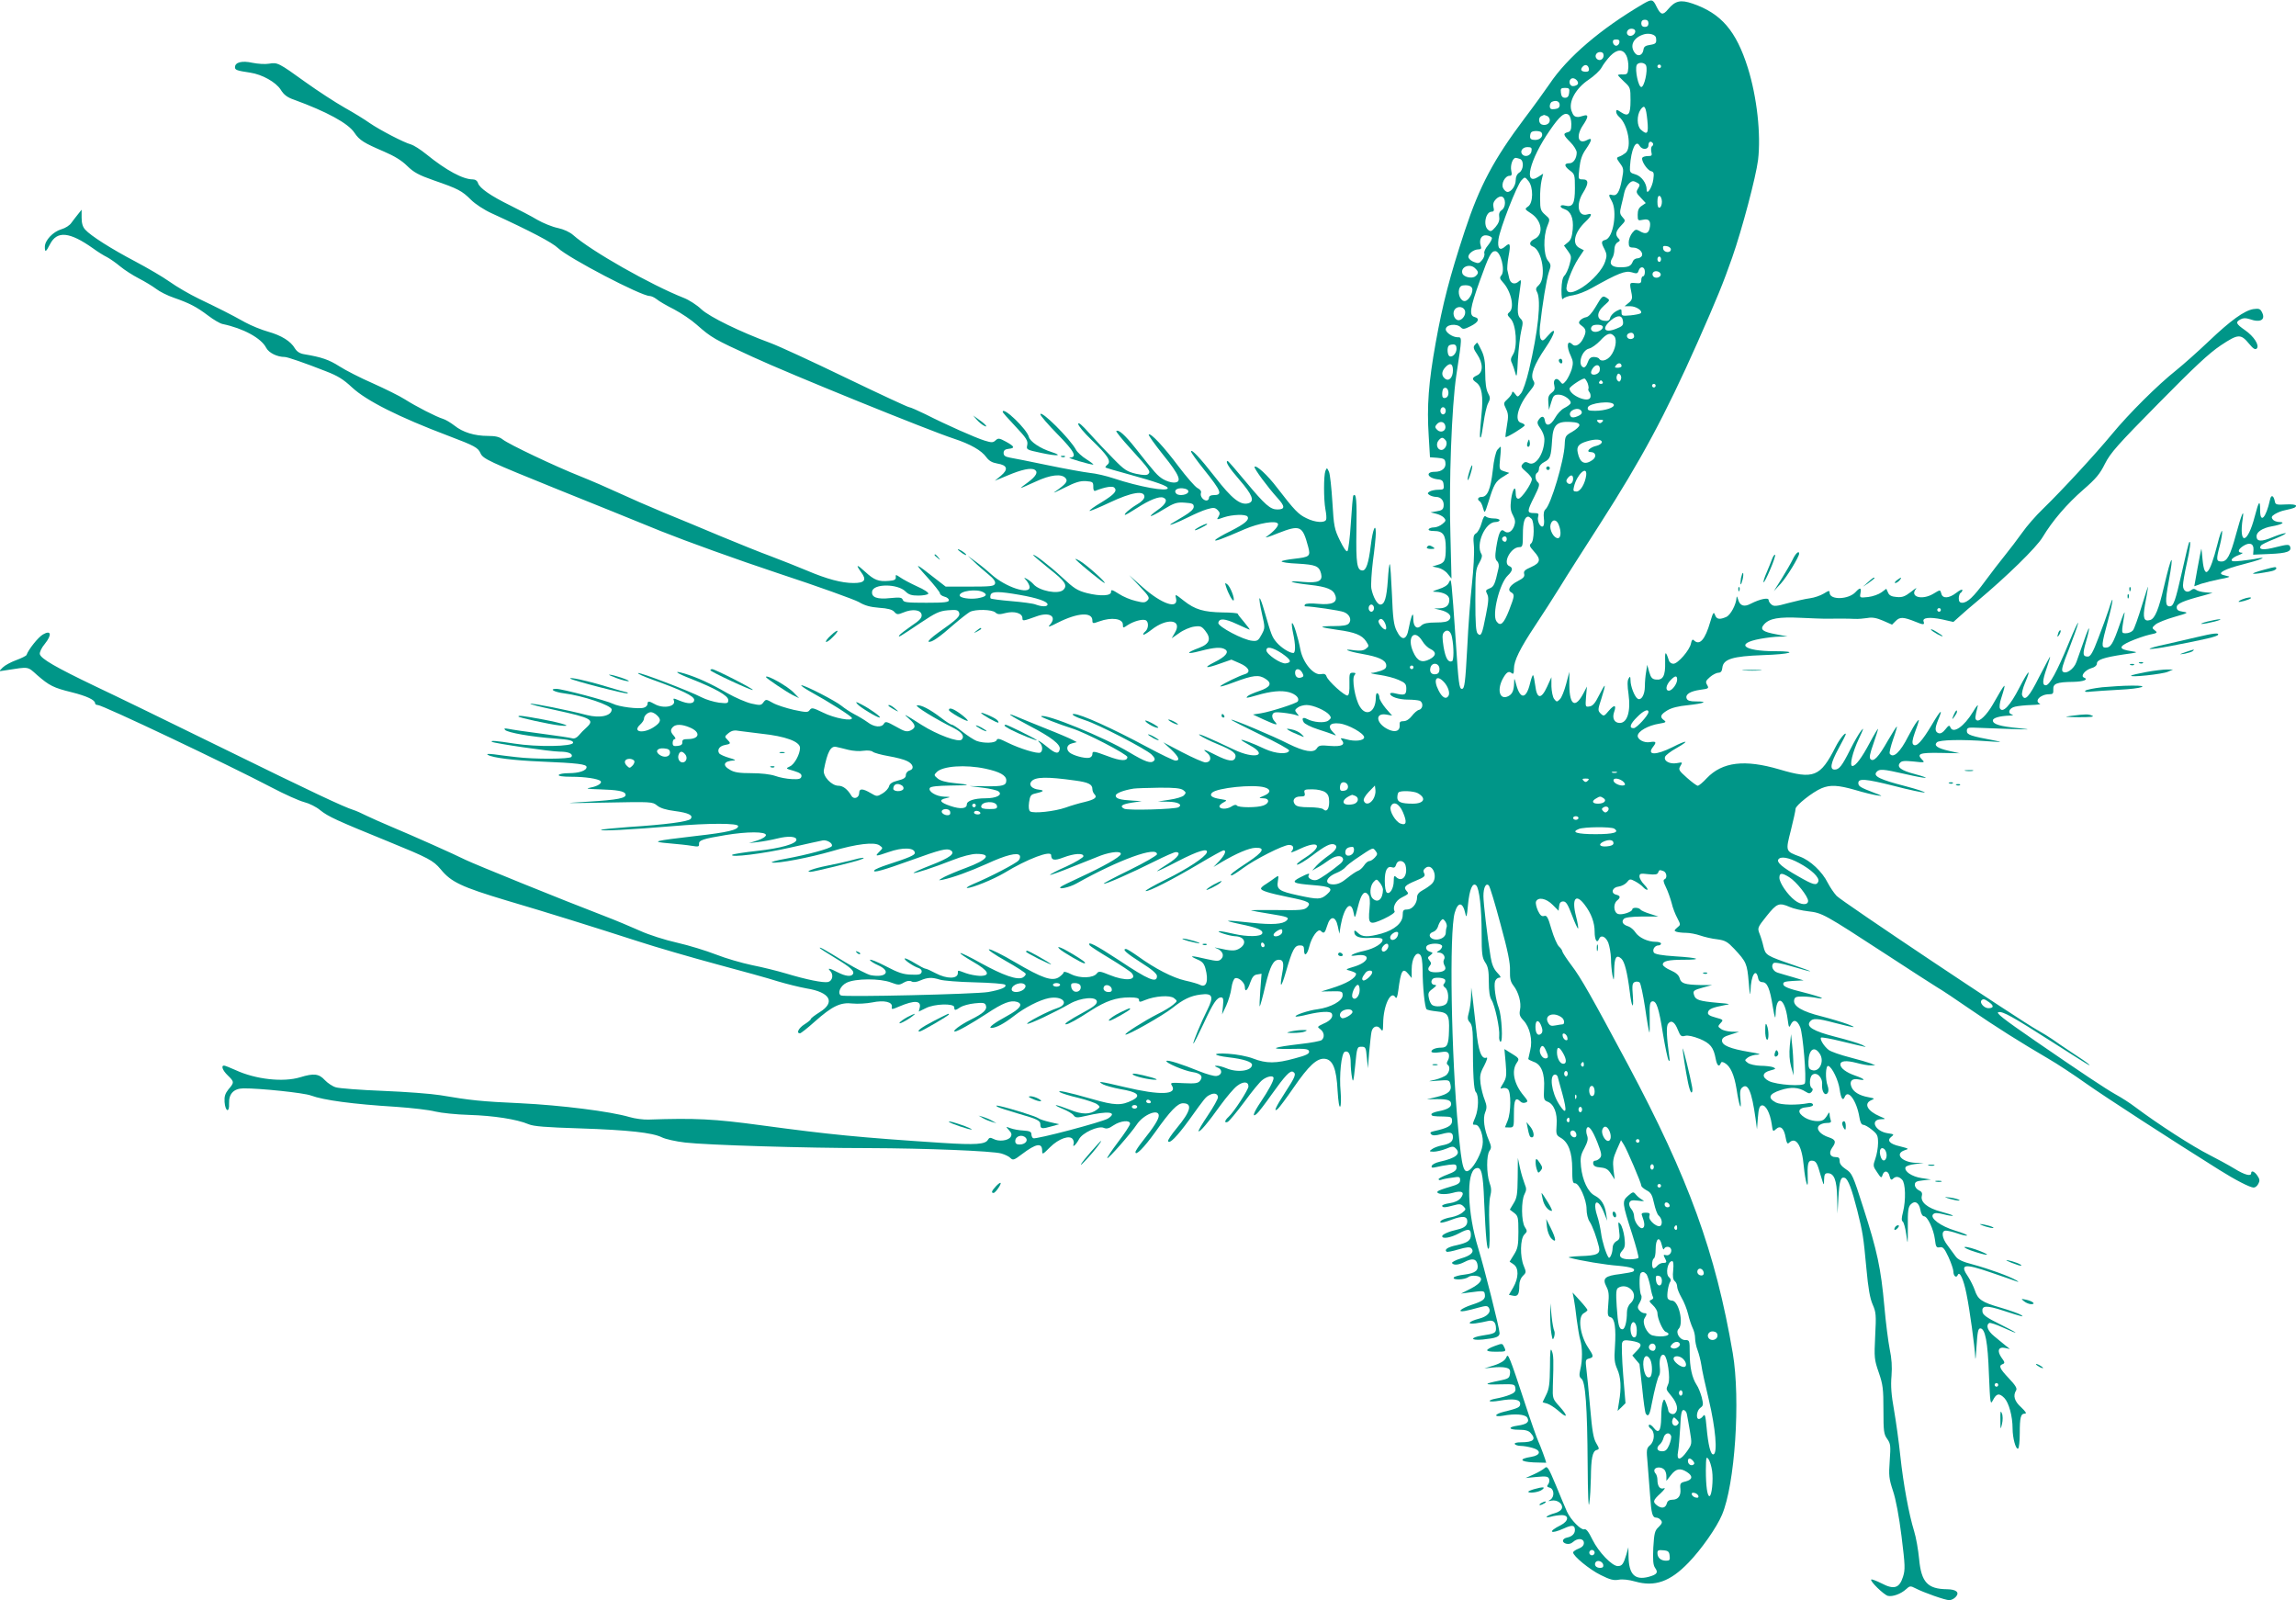 <?xml version="1.0" standalone="no"?>
<!DOCTYPE svg PUBLIC "-//W3C//DTD SVG 20010904//EN"
 "http://www.w3.org/TR/2001/REC-SVG-20010904/DTD/svg10.dtd">
<svg version="1.0" xmlns="http://www.w3.org/2000/svg"
 width="1280pt" height="892pt" viewBox="0 0 1280 892"
 preserveAspectRatio="xMidYMid meet">
<g transform="translate(0,892) scale(0.1,-0.1)"
fill="#009688" stroke="none">
<path d="M9160 8898 c-235 -138 -422 -297 -522 -447 -29 -42 -91 -128 -139
-191 -172 -229 -250 -376 -333 -627 -84 -255 -123 -406 -162 -623 -40 -222
-50 -354 -39 -522 l7 -117 41 -3 c36 -3 43 -7 45 -27 5 -30 -20 -51 -59 -51
-55 0 -41 -35 16 -42 24 -2 31 -8 33 -30 3 -26 0 -28 -30 -28 -18 0 -40 -5
-48 -10 -13 -9 -13 -11 0 -20 8 -5 25 -10 36 -10 28 0 46 -23 42 -52 -2 -18
-11 -24 -38 -28 l-35 -6 32 -8 c17 -4 37 -14 44 -23 11 -13 10 -18 -10 -34
-13 -11 -34 -19 -47 -19 -12 0 -26 -4 -29 -10 -4 -6 8 -10 29 -10 51 0 66 -21
66 -93 0 -72 -6 -85 -46 -96 l-29 -9 33 -7 c18 -4 42 -19 53 -34 l21 -26 -6
240 c-9 293 7 721 33 894 33 216 32 211 7 211 -27 0 -66 26 -66 44 0 27 59 35
83 12 12 -13 20 -12 56 6 44 22 53 43 21 51 -31 8 -25 50 30 202 51 142 63
165 86 165 30 0 57 -108 34 -135 -11 -13 -9 -19 8 -38 46 -49 67 -142 37 -167
-14 -12 -13 -16 7 -37 31 -33 39 -159 13 -199 -13 -21 -15 -31 -6 -48 5 -11
14 -37 19 -56 7 -29 10 -15 14 75 4 61 12 133 19 162 11 46 10 53 -6 69 -18
18 -18 52 1 179 5 33 4 38 -7 28 -23 -22 -48 -15 -55 15 -3 15 -8 35 -10 44
-3 9 0 45 6 79 13 69 9 80 -19 55 -30 -27 -44 -11 -37 41 8 59 103 302 128
328 19 20 19 20 39 -4 28 -34 27 -123 -2 -142 -20 -14 -20 -15 17 -39 61 -40
71 -118 19 -142 -28 -13 -33 -33 -10 -42 53 -20 77 -174 34 -215 -17 -15 -19
-23 -10 -39 24 -45 6 -219 -45 -434 -14 -60 -34 -118 -44 -130 -19 -23 -19
-23 -34 -3 -9 12 -15 15 -16 7 0 -7 -11 -23 -25 -36 -24 -22 -24 -24 -9 -55
13 -27 14 -42 5 -93 -6 -34 -9 -63 -8 -64 5 -6 107 57 107 65 0 5 -9 11 -20
14 -40 10 -17 96 46 173 30 37 33 46 22 63 -18 29 4 88 68 182 56 82 65 127
13 67 -24 -28 -30 -31 -39 -18 -6 9 -8 37 -5 70 13 121 37 266 50 304 13 36
12 42 -6 64 -24 31 -26 134 -3 191 16 40 16 40 -12 64 -25 22 -28 31 -28 88
-1 35 3 81 8 103 l9 38 -26 -17 c-87 -57 -50 95 63 258 56 82 84 105 106 86 8
-6 14 -29 14 -51 0 -31 -4 -41 -20 -45 -28 -7 -25 -16 15 -56 19 -19 35 -45
35 -57 0 -32 -18 -60 -40 -60 -31 0 -31 -15 0 -39 29 -21 30 -25 30 -100 0
-87 -12 -108 -55 -97 -30 8 -34 -10 -5 -19 37 -12 53 -50 48 -112 -4 -42 -10
-61 -27 -74 l-22 -18 22 -30 c20 -28 21 -33 9 -76 -7 -26 -20 -54 -29 -62 -10
-11 -15 -36 -16 -78 0 -44 3 -59 10 -50 5 7 30 16 55 19 25 4 72 22 105 41
146 82 187 98 222 87 28 -9 33 -7 38 9 9 28 35 24 35 -6 0 -14 -4 -25 -10 -25
-5 0 -10 -9 -10 -21 0 -17 -5 -20 -32 -17 -35 3 -35 5 -21 -64 4 -21 0 -33
-17 -46 l-23 -19 32 0 c32 0 71 -26 58 -39 -4 -4 -29 -9 -57 -12 -46 -4 -50
-3 -50 17 0 20 -1 21 -29 7 -16 -9 -31 -25 -34 -36 -4 -17 -12 -21 -34 -18
-44 5 -44 47 0 85 33 29 33 30 15 42 -24 15 -25 14 -64 -52 -19 -32 -38 -53
-51 -55 -12 -2 -27 -10 -34 -18 -10 -12 -8 -18 9 -30 26 -18 27 -35 7 -73 -16
-32 -43 -47 -59 -31 -29 29 -35 -10 -9 -64 14 -30 14 -42 5 -75 -7 -21 -21
-50 -31 -63 -19 -22 -20 -22 -34 -4 -19 26 -41 11 -32 -22 5 -20 1 -30 -15
-42 -17 -13 -21 -25 -18 -56 l3 -39 13 43 c11 37 16 42 42 42 32 0 75 -34 65
-50 -4 -6 -19 -17 -35 -25 -16 -8 -39 -33 -51 -55 -25 -44 -52 -50 -57 -12 -4
25 -20 25 -36 -1 -8 -12 -5 -23 12 -46 12 -17 22 -43 22 -58 0 -80 -49 -155
-88 -134 -15 8 -23 7 -33 -5 -12 -14 -9 -20 19 -44 17 -14 32 -33 32 -41 0
-24 -58 -109 -75 -109 -10 0 -15 10 -15 31 0 49 -18 23 -26 -37 -5 -43 -3 -62
11 -87 13 -25 14 -38 6 -60 -13 -33 -36 -44 -56 -27 -19 16 -31 -12 -44 -94
-7 -47 -6 -63 5 -74 9 -8 12 -24 8 -40 -20 -91 -26 -103 -50 -112 -22 -9 -23
-12 -13 -32 9 -17 8 -41 -7 -115 -21 -109 -27 -124 -46 -105 -10 10 -13 58
-13 185 0 158 2 175 21 208 14 24 19 41 13 50 -34 54 21 179 78 179 13 0 23 5
23 10 0 6 -15 10 -33 10 -18 0 -38 5 -44 11 -7 7 -14 -4 -23 -36 -7 -26 -21
-52 -31 -58 -15 -9 -17 -21 -12 -72 3 -33 -2 -128 -11 -210 -9 -83 -21 -241
-26 -350 -11 -202 -15 -235 -30 -235 -15 0 -19 28 -35 277 -9 136 -19 268 -22
293 -5 41 -6 43 -16 22 -6 -14 -27 -27 -56 -36 -36 -12 -40 -15 -19 -15 47 -2
78 -19 78 -44 0 -31 -18 -47 -54 -48 l-31 -1 34 -8 c47 -11 68 -34 51 -54 -9
-12 -31 -16 -76 -16 -44 0 -67 -5 -79 -16 -24 -25 -45 -10 -46 33 0 30 -2 34
-9 18 -4 -11 -12 -42 -17 -70 -11 -65 -39 -69 -67 -11 -16 32 -21 72 -26 203
-4 90 -9 165 -12 168 -3 3 -8 -38 -11 -90 -7 -99 -18 -135 -42 -135 -17 0 -41
43 -50 90 -3 19 1 88 9 153 9 65 16 134 16 155 0 62 -17 22 -28 -68 -12 -100
-26 -140 -46 -140 -31 0 -37 38 -34 224 3 165 -1 210 -17 194 -3 -2 -9 -71
-14 -152 -5 -82 -14 -153 -19 -158 -6 -6 -21 16 -42 59 -31 63 -34 79 -42 213
-5 80 -13 156 -19 170 -11 24 -12 24 -20 5 -10 -27 -10 -159 0 -214 5 -25 7
-51 4 -58 -8 -19 -61 -16 -109 8 -45 21 -67 44 -164 170 -54 71 -115 127 -126
117 -6 -7 76 -117 128 -174 43 -47 43 -64 -1 -64 -39 0 -68 25 -177 156 -52
63 -97 114 -99 114 -17 0 5 -36 65 -105 71 -82 86 -119 51 -130 -45 -14 -93
24 -189 148 -82 105 -132 158 -132 140 0 -6 32 -50 71 -99 100 -125 107 -144
53 -144 -15 0 -24 -6 -24 -15 0 -8 -6 -15 -14 -15 -19 0 -37 25 -31 42 4 9 -4
20 -20 28 -13 7 -60 61 -104 119 -82 110 -156 189 -167 179 -3 -4 33 -54 80
-113 94 -116 109 -155 59 -155 -16 0 -42 9 -59 19 -31 19 -43 32 -155 174 -57
72 -94 105 -106 94 -2 -3 33 -47 79 -97 108 -119 114 -128 100 -142 -8 -8 -26
-8 -69 1 -50 12 -65 21 -127 85 -39 39 -99 103 -133 141 -41 46 -62 64 -62 52
-1 -9 33 -50 75 -90 89 -85 111 -119 88 -137 -8 -7 -13 -14 -11 -16 2 -2 62
-20 133 -39 149 -41 214 -64 214 -76 0 -22 -161 8 -300 54 -41 14 -102 28
-135 31 -33 4 -139 23 -235 43 -96 20 -191 39 -210 42 -26 5 -35 11 -35 26 0
14 8 21 28 23 37 4 34 13 -15 40 -37 20 -43 21 -58 7 -14 -13 -22 -13 -61 -1
-49 15 -212 87 -330 147 -43 21 -84 39 -90 39 -7 0 -166 74 -353 164 -188 91
-377 178 -421 194 -166 61 -339 145 -385 188 -25 24 -69 52 -97 63 -185 73
-518 262 -618 351 -18 16 -52 32 -85 39 -30 6 -82 27 -115 46 -33 20 -101 55
-151 80 -108 53 -170 96 -179 124 -4 13 -15 21 -29 21 -55 0 -148 50 -259 140
-33 27 -72 51 -86 55 -37 9 -175 81 -230 119 -25 18 -88 57 -140 86 -51 29
-148 92 -215 140 -154 111 -159 113 -206 105 -22 -4 -63 -1 -93 5 -58 13 -97
3 -97 -25 0 -15 11 -19 85 -30 67 -10 143 -53 170 -95 17 -28 37 -43 72 -55
184 -67 304 -132 339 -185 28 -42 53 -57 165 -105 56 -24 98 -49 129 -80 37
-36 64 -51 150 -81 133 -46 155 -57 206 -108 23 -23 73 -56 115 -75 216 -99
338 -163 370 -194 59 -56 463 -267 511 -267 9 0 26 -8 39 -18 13 -11 56 -36
96 -56 40 -21 97 -59 127 -86 83 -73 97 -81 311 -179 205 -95 984 -411 1122
-456 94 -31 155 -66 182 -104 15 -20 32 -30 61 -35 56 -9 63 -32 20 -68 l-34
-28 70 29 c80 34 133 45 153 32 20 -13 7 -36 -40 -71 -23 -16 -40 -30 -37 -30
3 0 39 16 81 35 83 39 146 46 168 19 14 -17 2 -32 -61 -76 -14 -10 11 1 54 23
61 31 88 39 120 37 38 -3 41 -5 41 -31 -1 -17 4 -26 11 -23 56 22 96 28 106
18 18 -18 2 -37 -71 -82 -40 -23 -69 -45 -67 -48 3 -2 54 19 113 47 121 57
193 69 193 32 0 -12 -16 -29 -43 -44 -40 -24 -77 -57 -64 -57 4 0 34 18 67 39
68 44 123 66 145 57 27 -10 16 -36 -30 -68 -66 -47 -47 -46 31 2 59 36 74 41
118 38 43 -3 51 -6 51 -23 0 -13 -18 -30 -55 -52 -30 -18 -62 -37 -70 -42 -26
-18 33 5 97 37 32 16 77 36 101 43 38 11 45 10 60 -4 14 -14 14 -21 5 -37 -12
-18 -11 -18 29 -4 47 16 124 19 133 4 11 -18 -15 -40 -96 -81 -43 -21 -80 -43
-84 -49 -7 -11 38 5 164 60 79 34 174 50 185 31 7 -11 -22 -44 -64 -73 -14 -9
15 -1 63 19 126 49 138 44 170 -75 14 -53 9 -57 -79 -67 -35 -4 -66 -10 -69
-14 -2 -5 38 -11 90 -13 101 -6 119 -13 130 -56 10 -41 -15 -53 -99 -46 -104
10 -76 -4 34 -16 100 -11 134 -26 145 -61 12 -38 -19 -52 -97 -45 -40 4 -69 2
-73 -4 -3 -5 -3 -10 2 -10 37 0 194 -23 215 -32 32 -12 45 -43 28 -63 -9 -11
-34 -15 -83 -15 -39 0 -68 -2 -65 -5 2 -3 40 -10 84 -16 97 -13 137 -29 160
-64 17 -26 17 -28 -2 -42 -13 -10 -32 -12 -64 -8 -74 11 -37 -6 43 -20 92 -16
131 -34 135 -61 2 -17 -5 -24 -29 -33 -18 -6 -41 -12 -53 -12 -12 -1 8 -6 44
-11 35 -5 83 -17 107 -28 37 -16 43 -23 43 -49 0 -35 -9 -39 -63 -26 -15 4
-27 3 -27 -2 0 -17 49 -33 100 -33 26 0 55 -3 64 -6 22 -9 20 -45 -3 -51 -10
-2 -28 -18 -40 -34 -14 -18 -31 -29 -46 -29 -19 0 -24 -5 -22 -21 3 -34 -24
-44 -64 -25 -67 32 -76 93 -12 83 l34 -6 -36 41 c-19 23 -35 50 -35 59 0 10
-4 21 -10 24 -6 4 -10 -6 -10 -24 0 -79 -53 -109 -89 -50 -27 43 -46 156 -30
175 9 11 7 14 -9 14 -19 0 -20 -6 -19 -61 1 -41 -2 -63 -10 -66 -15 -5 -110
81 -118 107 -4 12 -13 16 -31 12 -41 -7 -99 62 -114 135 -14 73 -40 156 -47
149 -3 -2 0 -28 6 -56 14 -64 14 -110 1 -110 -22 0 -68 30 -93 59 -26 31 -29
40 -68 174 -12 42 -24 75 -27 72 -3 -3 3 -41 13 -85 18 -79 18 -81 -2 -118
-17 -32 -24 -37 -51 -34 -49 3 -194 80 -190 100 5 27 35 25 104 -7 37 -17 68
-31 71 -31 2 0 -12 19 -31 42 -20 23 -36 44 -36 47 0 3 -37 7 -83 7 -107 2
-155 16 -217 65 -48 38 -50 39 -44 15 16 -66 -79 -34 -186 61 l-75 67 59 -63
c53 -56 57 -64 43 -78 -13 -13 -22 -14 -65 -3 -28 6 -71 24 -95 40 -36 23 -44
25 -43 11 2 -23 -59 -26 -135 -7 -53 14 -72 26 -137 87 -71 66 -162 136 -162
125 0 -3 41 -37 90 -77 88 -69 103 -92 78 -117 -27 -27 -135 -6 -167 32 -8 9
-24 22 -35 28 -20 11 -20 10 -3 -9 9 -11 17 -27 17 -36 0 -44 -134 0 -212 70
-24 22 -63 54 -88 72 l-45 33 35 -33 c19 -19 55 -50 79 -70 31 -25 42 -41 38
-53 -5 -14 -26 -16 -141 -16 l-134 0 -49 38 c-126 99 -131 100 -56 17 40 -44
73 -86 73 -92 0 -7 11 -15 25 -19 14 -3 25 -12 25 -20 0 -11 -25 -14 -125 -14
-107 0 -127 2 -132 16 -5 14 -16 15 -70 10 -73 -8 -106 4 -101 37 6 44 142 44
186 0 18 -18 34 -23 72 -23 27 0 52 5 55 10 4 6 -23 24 -62 41 -37 17 -80 40
-94 50 -25 17 -27 17 -25 1 1 -13 -8 -18 -38 -20 -58 -5 -82 4 -132 50 -48 44
-56 44 -23 -2 32 -43 20 -60 -42 -60 -67 0 -149 22 -262 70 -51 21 -140 57
-199 79 -58 21 -186 73 -285 114 -98 41 -241 101 -318 132 -77 32 -187 80
-245 107 -58 27 -155 69 -215 93 -139 55 -398 178 -432 205 -19 15 -41 20 -83
20 -74 0 -140 20 -187 58 -21 16 -49 33 -63 37 -37 11 -152 70 -213 109 -28
18 -109 58 -178 89 -69 30 -153 73 -187 95 -58 37 -99 51 -194 67 -26 4 -42
14 -54 33 -23 40 -75 72 -149 93 -36 10 -93 33 -128 52 -86 48 -147 78 -257
131 -52 25 -126 68 -165 96 -38 27 -124 77 -190 112 -135 71 -250 144 -280
178 -14 15 -20 36 -20 67 l0 44 -20 -25 c-11 -13 -27 -35 -37 -48 -9 -14 -34
-30 -56 -36 -47 -14 -92 -62 -92 -98 0 -33 6 -30 29 15 39 76 109 69 239 -23
26 -19 61 -41 78 -49 17 -9 50 -32 74 -52 24 -20 71 -50 104 -67 33 -17 76
-43 96 -58 19 -15 64 -38 100 -50 86 -30 125 -50 190 -99 30 -23 66 -44 80
-47 116 -24 217 -79 244 -133 15 -28 61 -51 104 -51 14 0 111 -33 230 -80 65
-25 97 -45 145 -90 80 -74 260 -165 538 -270 145 -55 164 -65 178 -97 14 -31
47 -46 425 -199 182 -73 444 -179 581 -235 140 -56 428 -160 654 -235 222 -73
424 -146 449 -160 33 -20 64 -28 113 -32 48 -3 73 -10 84 -22 15 -17 20 -17
52 -4 50 21 97 15 101 -13 2 -17 -10 -31 -57 -62 -33 -23 -63 -46 -67 -52 -10
-16 2 -9 118 69 84 56 105 66 152 70 47 4 57 2 63 -13 7 -20 -9 -36 -117 -112
-36 -26 -59 -48 -53 -50 16 -6 59 24 143 98 36 31 75 61 87 68 31 16 123 14
142 -3 13 -12 24 -12 58 -3 48 12 93 -1 93 -29 0 -17 3 -17 78 10 73 27 117 0
75 -47 -14 -15 -4 -13 44 12 111 56 193 61 193 12 0 -17 3 -18 38 -5 69 25
132 16 132 -18 0 -20 1 -20 26 -3 34 22 81 35 100 28 19 -7 18 -47 -1 -63 -9
-7 -13 -15 -11 -18 3 -2 23 10 45 27 87 69 175 58 131 -16 l-18 -31 42 29 c23
17 61 33 83 36 35 5 42 2 62 -23 35 -44 25 -73 -33 -95 -78 -29 -75 -39 5 -18
81 21 117 23 139 9 24 -15 2 -41 -61 -72 -65 -33 -47 -36 36 -6 l60 21 48 -21
c48 -21 62 -48 30 -59 -39 -12 -119 -52 -138 -66 -11 -9 23 0 75 20 107 40
138 43 175 19 39 -25 28 -47 -35 -68 -30 -10 -59 -23 -64 -28 -13 -13 -9 -13
50 4 79 23 137 29 181 17 38 -11 59 -33 48 -51 -7 -11 -150 -57 -205 -66 l-45
-7 60 -28 c73 -33 84 -35 60 -9 -10 11 -15 26 -11 36 5 14 16 16 59 11 28 -3
61 -9 72 -13 18 -7 19 -6 5 10 -13 16 -12 20 5 32 10 8 33 14 49 14 37 0 105
-30 126 -54 13 -16 12 -20 -5 -33 -21 -15 -82 -10 -118 9 -23 12 -32 5 -19
-18 5 -9 40 -27 78 -39 38 -12 78 -26 88 -30 18 -8 17 -6 -2 13 -34 34 -19 55
35 49 49 -5 138 -55 138 -77 0 -19 -52 -25 -100 -11 -31 8 -35 8 -25 -4 22
-27 0 -38 -65 -33 -54 5 -63 3 -74 -14 -17 -27 -70 -18 -159 26 -84 43 -312
139 -318 134 -2 -2 71 -39 162 -83 90 -43 163 -83 161 -89 -7 -23 -76 -18
-135 9 -65 31 -132 56 -132 50 0 -2 23 -16 50 -31 104 -57 23 -77 -90 -23
-145 69 -214 98 -191 80 13 -10 59 -33 101 -50 83 -34 106 -52 96 -76 -8 -23
-40 -18 -106 15 -68 35 -82 38 -49 12 26 -22 20 -52 -11 -52 -11 0 -68 25
-128 56 l-107 56 43 -39 c44 -42 53 -63 25 -63 -9 0 -82 35 -162 78 -190 102
-367 182 -404 182 -23 0 10 -18 63 -35 73 -23 338 -160 370 -191 18 -18 21
-27 13 -35 -17 -17 -48 -6 -137 47 -141 85 -473 220 -492 201 -4 -4 102 -45
171 -67 76 -23 310 -145 310 -160 0 -24 -37 -23 -110 5 -78 29 -85 30 -85 11
0 -8 -6 -16 -14 -19 -16 -7 -73 5 -104 22 -31 16 -29 49 4 57 l27 7 -24 13
c-13 7 -80 36 -149 63 -69 28 -142 57 -162 66 -70 29 -39 7 73 -52 121 -63
172 -103 167 -129 -5 -29 -24 -26 -68 11 -40 33 -68 49 -42 23 15 -15 16 -45
2 -53 -15 -9 -115 22 -182 55 -46 23 -57 26 -62 14 -6 -17 -71 -19 -112 -4
-15 6 -49 28 -77 50 -27 22 -54 40 -60 40 -6 0 -33 17 -61 39 -63 48 -112 73
-134 69 -15 -3 101 -75 206 -127 46 -24 61 -46 43 -64 -17 -17 -136 27 -223
82 -97 62 -109 68 -70 34 38 -33 40 -50 8 -65 -21 -9 -33 -6 -82 22 -50 28
-58 30 -66 16 -13 -23 -55 -20 -91 8 -18 13 -51 33 -73 44 -23 12 -55 33 -72
47 -34 28 -203 115 -224 115 -7 0 14 -15 47 -34 109 -60 230 -137 234 -148 7
-21 -98 -2 -161 30 -56 27 -63 29 -74 14 -10 -14 -18 -14 -89 1 -43 10 -96 27
-117 39 -37 21 -38 21 -52 3 -12 -17 -18 -18 -67 -7 -30 7 -90 33 -134 58 -95
55 -169 88 -238 109 -70 21 -48 3 38 -30 133 -53 205 -93 205 -117 0 -19 -4
-20 -51 -15 -29 4 -73 17 -98 30 -67 35 -340 139 -353 135 -7 -3 31 -19 83
-38 159 -57 229 -90 229 -111 0 -24 -33 -25 -83 -4 -33 14 -36 14 -30 -1 12
-33 -60 -46 -107 -19 -32 18 -40 18 -40 1 0 -8 -9 -18 -21 -21 -29 -9 -139 5
-172 22 -34 17 -282 83 -315 83 -44 0 -12 -18 43 -25 104 -13 265 -67 265 -90
0 -35 -64 -50 -138 -31 -103 27 -303 67 -315 63 -6 -2 54 -17 134 -34 210 -46
226 -55 177 -100 -13 -11 -31 -30 -41 -42 -11 -13 -25 -20 -35 -17 -9 3 -87
15 -172 26 -85 11 -168 23 -185 27 -23 4 -27 3 -19 -6 14 -15 149 -39 279 -48
79 -6 100 -11 100 -23 0 -22 -201 -25 -328 -5 -103 16 -134 18 -125 10 8 -8
328 -55 378 -55 50 0 76 -12 66 -29 -9 -13 -208 -14 -311 -1 -38 4 -92 11
-120 15 -34 4 -45 3 -35 -3 24 -16 147 -31 291 -37 213 -9 259 -15 259 -31 0
-20 -42 -34 -100 -34 -27 0 -52 -4 -55 -10 -4 -6 22 -10 72 -10 75 0 148 -11
161 -24 11 -11 -16 -29 -55 -36 -31 -6 -21 -8 47 -10 101 -3 142 -10 147 -27
8 -22 -43 -32 -210 -42 -150 -9 -143 -9 98 -5 256 5 262 5 288 -16 18 -15 51
-25 99 -31 77 -10 105 -24 88 -44 -12 -15 -140 -32 -344 -45 -82 -6 -152 -13
-155 -16 -8 -8 164 1 402 21 199 17 362 17 362 0 0 -21 -57 -35 -235 -55 -239
-28 -255 -32 -150 -41 47 -4 104 -10 127 -14 36 -6 41 -5 40 10 -2 21 21 29
148 50 121 20 225 20 225 0 0 -8 -19 -21 -47 -30 l-48 -15 50 6 c28 3 77 12
109 20 60 15 106 12 106 -7 0 -23 -89 -48 -218 -62 -73 -8 -136 -18 -140 -22
-16 -17 174 6 323 40 88 20 169 38 181 40 24 5 60 -17 51 -32 -8 -13 -132 -47
-257 -70 -52 -9 -87 -19 -76 -21 31 -7 212 28 333 63 138 41 239 53 267 32 19
-14 19 -14 -2 -35 -27 -27 -21 -27 51 -2 79 28 147 26 147 -5 0 -12 -32 -26
-152 -65 -37 -12 -71 -26 -74 -32 -10 -16 48 0 206 57 163 59 199 68 220 55
28 -17 -3 -41 -108 -82 -57 -22 -101 -42 -99 -44 5 -5 109 29 219 72 53 21
105 34 132 34 88 0 62 -33 -59 -78 -44 -16 -98 -39 -120 -50 -36 -20 -37 -21
-10 -16 58 12 151 46 247 89 104 48 171 65 183 46 4 -7 1 -19 -6 -27 -14 -17
-158 -92 -249 -130 -30 -13 -47 -23 -38 -24 29 0 146 48 207 84 128 78 261
128 261 99 1 -29 18 -32 68 -13 61 23 112 26 112 7 0 -7 -43 -33 -95 -57 -53
-23 -94 -45 -91 -47 2 -2 55 17 117 42 63 25 138 55 166 66 61 22 117 26 111
7 -6 -17 -98 -69 -226 -128 -56 -26 -106 -50 -109 -54 -17 -17 49 -3 88 19
237 133 450 210 449 163 0 -7 -68 -46 -151 -87 -83 -40 -148 -75 -146 -77 6
-6 155 60 285 125 56 28 108 51 117 51 33 0 12 -31 -45 -66 -33 -20 -60 -39
-60 -41 0 -2 53 23 118 57 113 58 168 74 160 48 -9 -26 -106 -90 -227 -150
-69 -34 -120 -63 -114 -65 15 -5 150 64 300 153 69 41 129 74 134 74 18 0 8
-25 -23 -59 l-33 -34 45 27 c81 48 153 79 189 80 57 2 44 -23 -42 -80 -83 -54
-107 -74 -91 -74 5 0 33 18 63 40 66 49 225 130 257 130 26 0 31 -18 12 -39
-7 -7 16 1 51 18 107 50 128 14 29 -49 -35 -22 -55 -40 -46 -40 9 0 47 23 84
51 71 54 101 69 122 62 23 -9 12 -32 -30 -61 -24 -17 -54 -42 -68 -57 l-25
-28 30 17 c17 9 46 28 65 42 35 25 70 29 77 7 3 -7 -4 -19 -14 -27 -55 -45
-113 -85 -132 -91 -23 -7 -55 11 -45 26 8 14 -3 11 -48 -12 -53 -27 -41 -34
72 -43 101 -8 116 -18 77 -52 -34 -29 -48 -29 -160 -5 -106 23 -121 33 -113
79 5 33 5 34 -17 18 -12 -9 -34 -24 -49 -34 -16 -9 -28 -20 -28 -25 0 -12 42
-25 153 -48 115 -23 129 -31 104 -57 -16 -15 -37 -17 -170 -15 -84 1 -147 0
-142 -2 6 -2 52 -11 104 -19 99 -16 111 -20 94 -37 -21 -21 -80 -25 -193 -13
-156 17 -171 15 -68 -7 98 -20 131 -34 125 -52 -6 -19 -82 -20 -157 -3 -38 9
-75 16 -82 15 -24 -1 57 -27 88 -28 57 -2 68 -45 19 -71 -22 -12 -45 -11 -115
5 -24 5 -24 5 -2 -4 29 -14 38 -39 20 -57 -13 -13 -23 -13 -82 0 -84 20 -102
20 -54 -1 30 -12 40 -23 48 -51 19 -69 6 -111 -30 -92 -9 5 -46 16 -83 24 -70
16 -167 66 -264 136 -31 22 -60 40 -65 40 -25 0 2 -24 82 -75 62 -39 90 -63
90 -76 0 -41 -45 -23 -216 91 -123 81 -176 108 -159 80 3 -5 54 -38 114 -74
59 -36 114 -72 120 -80 34 -41 -35 -47 -123 -11 -53 22 -61 22 -71 9 -19 -27
-95 -29 -143 -5 -23 12 -42 17 -42 11 0 -5 -12 -17 -26 -27 -39 -25 -93 -6
-245 83 -71 42 -136 74 -145 72 -9 -2 30 -29 92 -64 59 -33 110 -66 112 -72 2
-6 -6 -15 -16 -21 -30 -16 -110 12 -235 81 -59 33 -110 58 -113 55 -3 -3 29
-24 70 -48 88 -50 102 -79 39 -79 -21 1 -56 7 -78 15 -49 18 -45 18 -45 1 0
-34 -62 -34 -124 -1 -26 14 -51 25 -56 25 -6 0 -32 14 -60 31 -28 17 -53 29
-56 26 -7 -6 45 -42 74 -52 14 -4 22 -13 20 -23 -3 -14 -15 -17 -58 -15 -43 1
-72 10 -142 47 -48 25 -88 41 -88 35 0 -5 21 -19 46 -30 74 -33 45 -71 -42
-55 -18 4 -81 36 -141 72 -126 77 -143 86 -143 80 0 -3 38 -27 84 -55 89 -54
111 -74 101 -91 -10 -16 -42 -12 -85 10 -44 23 -60 26 -42 8 20 -20 14 -55
-11 -62 -27 -6 -121 13 -237 48 -47 14 -132 35 -188 46 -57 12 -147 38 -200
59 -54 21 -151 51 -217 66 -67 15 -158 44 -206 66 -47 21 -137 59 -200 83
-235 90 -725 289 -774 313 -64 32 -293 134 -410 183 -50 21 -113 49 -140 62
-28 14 -61 29 -75 33 -54 17 -227 98 -730 345 -289 142 -608 297 -710 345
-217 104 -303 153 -308 179 -2 10 10 36 28 57 41 51 35 79 -11 52 -26 -15 -81
-84 -91 -114 -2 -5 -28 -18 -58 -29 -30 -11 -63 -29 -75 -41 l-20 -21 40 6
c129 20 117 22 173 -28 67 -58 90 -70 192 -95 84 -21 130 -43 130 -61 0 -6 7
-10 15 -10 27 0 728 -333 970 -460 72 -38 153 -74 180 -81 28 -7 69 -27 91
-46 44 -35 89 -56 374 -172 230 -94 255 -107 297 -157 58 -71 115 -98 368
-174 228 -67 499 -152 725 -225 107 -35 308 -93 445 -130 138 -37 291 -79 340
-95 50 -15 123 -33 162 -40 131 -21 162 -77 73 -132 -27 -17 -50 -34 -50 -39
0 -4 -16 -17 -35 -29 -32 -20 -48 -50 -25 -50 5 0 42 29 82 65 98 87 144 109
211 101 29 -3 78 0 109 6 67 14 115 3 110 -25 -3 -15 1 -15 40 2 87 37 126 34
115 -8 l-5 -20 39 19 c48 25 159 28 159 5 0 -19 5 -19 35 1 13 8 48 18 79 21
46 5 57 3 62 -11 9 -24 -12 -44 -86 -81 -58 -29 -105 -65 -86 -65 14 0 90 43
176 99 92 61 134 77 170 66 36 -12 18 -38 -55 -78 -72 -39 -109 -67 -88 -67
26 0 71 24 125 66 61 48 144 90 195 100 80 15 118 -33 46 -56 -52 -17 -178
-83 -166 -87 11 -4 156 65 236 111 62 36 152 43 152 12 0 -15 -22 -31 -78 -61
-74 -40 -110 -65 -94 -65 13 0 64 28 139 77 83 53 140 73 215 73 40 0 53 -4
53 -14 0 -13 5 -13 33 -1 56 23 139 29 162 11 20 -16 20 -16 -5 -37 -14 -12
-52 -35 -85 -51 -78 -40 -187 -109 -181 -115 8 -8 209 106 262 148 60 48 101
68 157 75 67 9 75 -10 39 -83 -36 -71 -83 -185 -79 -190 2 -2 27 47 56 109 55
119 75 148 99 148 11 0 14 -10 10 -47 l-5 -48 23 49 c12 27 26 71 29 98 4 29
13 52 21 55 19 7 54 -25 54 -49 0 -32 15 -20 30 25 11 31 21 43 39 45 l24 4
-7 -93 c-4 -51 -5 -91 -3 -89 3 3 17 54 31 115 27 111 45 145 76 145 24 0 29
-19 19 -71 -17 -92 -7 -90 20 4 36 124 48 147 78 147 18 0 23 -5 23 -25 0 -40
17 -29 29 18 13 54 49 103 64 88 18 -18 23 -13 36 29 17 57 47 55 59 -3 l9
-42 7 45 c19 105 58 146 72 73 7 -36 7 -36 24 31 18 74 37 96 58 68 9 -12 11
-35 7 -77 -9 -89 -1 -94 80 -57 40 19 64 36 60 42 -13 22 6 60 38 76 42 22 42
21 28 38 -18 21 -9 31 53 57 46 19 53 25 46 40 -7 12 -5 21 6 30 40 33 74 -52
36 -88 -10 -10 -33 -26 -50 -35 -22 -12 -32 -24 -32 -40 0 -35 -27 -68 -56
-68 -20 0 -24 -5 -24 -31 0 -43 -45 -82 -118 -103 -77 -21 -108 -20 -132 4
-14 14 -20 16 -20 6 0 -27 28 -38 91 -34 41 2 64 -1 66 -8 7 -20 -45 -52 -100
-64 -62 -13 -102 -35 -47 -26 82 13 78 -34 -6 -61 -56 -17 -56 -17 -25 -25 17
-5 31 -12 31 -16 -1 -25 -53 -55 -140 -82 l-55 -17 60 1 c57 1 60 0 60 -23 0
-30 -66 -67 -140 -77 -50 -6 -129 -33 -122 -40 2 -3 33 2 68 11 73 17 125 19
133 6 11 -18 -6 -41 -45 -57 -36 -17 -37 -18 -19 -31 23 -16 26 -46 8 -61 -7
-5 -58 -15 -113 -21 -162 -19 -187 -30 -65 -28 89 2 105 0 108 -14 2 -13 -15
-22 -80 -39 -105 -29 -158 -29 -231 -1 -34 13 -92 24 -140 27 -92 6 -89 -9 3
-20 80 -9 130 -25 130 -41 0 -35 -81 -46 -143 -20 -20 8 -44 15 -54 14 -14 0
-13 -2 5 -10 30 -11 25 -43 -6 -47 -13 -2 -55 10 -95 26 -98 40 -177 65 -184
58 -9 -9 98 -55 145 -62 47 -7 62 -25 41 -50 -11 -13 -28 -15 -90 -12 -72 4
-76 3 -66 -13 33 -52 -65 -56 -262 -9 -144 34 -157 35 -121 15 14 -7 57 -19
95 -26 98 -16 119 -36 68 -62 -61 -31 -98 -30 -226 7 -140 40 -200 52 -177 37
8 -5 54 -20 102 -31 48 -12 95 -28 105 -36 17 -13 17 -15 -1 -29 -38 -29 -84
-29 -152 -1 -36 14 -70 26 -77 25 -6 0 10 -9 37 -20 27 -11 55 -27 61 -36 11
-14 19 -15 66 -4 126 30 183 23 126 -14 -29 -19 -404 -118 -417 -110 -6 3 -10
14 -10 23 0 13 -11 18 -45 20 -24 1 -56 7 -72 13 -27 10 -27 10 -8 -11 15 -16
17 -25 9 -38 -14 -21 -66 -27 -95 -11 -18 9 -24 8 -31 -4 -14 -26 -67 -30
-255 -18 -471 31 -622 46 -1008 98 -265 36 -369 41 -630 32 -27 -1 -75 5 -105
14 -109 32 -383 66 -607 77 -220 10 -278 16 -449 45 -49 8 -192 19 -319 24
-126 5 -245 14 -263 20 -18 5 -46 24 -61 40 -33 36 -62 39 -137 16 -95 -29
-249 -12 -361 40 -31 14 -59 25 -64 25 -18 0 -8 -27 21 -55 36 -35 37 -39 4
-77 -19 -24 -24 -40 -22 -71 4 -55 28 -62 25 -8 -2 54 26 83 80 84 89 1 339
-25 377 -40 71 -26 232 -48 476 -63 85 -6 182 -17 216 -26 33 -8 118 -17 190
-19 134 -4 266 -24 331 -52 29 -12 95 -17 283 -23 274 -9 408 -24 460 -50 20
-10 78 -23 130 -29 119 -14 671 -31 1020 -31 324 -1 692 -16 742 -30 21 -6 44
-17 52 -26 13 -13 21 -10 63 22 79 60 113 66 113 19 0 -23 3 -21 44 20 48 48
111 70 127 44 5 -8 7 -20 4 -27 -8 -23 15 -2 30 27 18 36 108 77 138 64 16 -7
29 -4 55 14 39 26 92 31 92 9 0 -8 -30 -54 -66 -101 -36 -48 -64 -89 -61 -91
5 -6 131 137 164 187 37 56 123 91 123 50 0 -20 -26 -62 -89 -141 -23 -29 -41
-56 -41 -62 0 -24 48 25 108 108 87 123 127 164 157 164 55 0 44 -44 -35 -139
-28 -34 -50 -66 -48 -72 6 -19 49 24 118 119 89 124 91 127 115 139 25 13 45
6 45 -14 0 -9 -25 -54 -56 -100 -31 -46 -55 -86 -52 -89 7 -6 50 44 123 146
33 45 74 94 92 107 34 26 63 25 63 -3 0 -18 -81 -143 -111 -170 -22 -20 -25
-36 -5 -28 8 3 49 53 92 110 42 58 88 114 102 124 27 21 62 27 62 10 0 -16
-28 -68 -71 -132 -41 -60 -51 -91 -23 -67 9 7 47 56 84 109 75 105 103 135
119 125 19 -11 12 -28 -44 -114 -54 -83 -68 -115 -41 -92 8 7 47 59 87 117 85
124 131 166 174 162 45 -4 66 -55 72 -179 4 -61 9 -95 15 -87 4 7 5 43 2 80
-9 94 4 218 23 225 21 8 33 -14 33 -62 0 -22 3 -58 7 -80 6 -34 9 -25 18 65
10 103 11 105 35 105 23 0 25 -4 30 -60 l6 -60 7 90 c5 50 10 100 13 113 6 31
33 40 50 17 13 -17 14 -14 15 31 1 99 43 186 68 145 7 -10 11 1 16 35 15 116
25 133 57 94 l18 -22 0 49 c0 58 24 101 46 82 10 -8 14 -35 15 -88 0 -90 12
-207 22 -217 4 -4 29 -9 57 -12 63 -6 71 -19 68 -109 -2 -76 -10 -93 -43 -93
-31 0 -55 -10 -55 -22 0 -6 17 -8 45 -4 37 6 46 4 52 -10 3 -9 1 -25 -5 -35
-7 -11 -8 -20 -2 -24 16 -10 12 -40 -7 -58 -10 -8 -38 -20 -63 -26 -44 -10
-44 -10 17 -5 61 5 63 4 69 -21 9 -36 -11 -54 -77 -70 l-54 -13 56 1 c60 0 79
-6 79 -28 0 -18 -24 -31 -73 -40 -20 -4 -37 -11 -37 -16 0 -11 10 -12 70 -13
41 -1 45 -3 45 -26 0 -25 -26 -39 -99 -55 -22 -5 -26 -9 -17 -18 8 -8 22 -8
57 1 50 14 64 10 64 -17 0 -25 -18 -38 -62 -46 -20 -4 -45 -13 -55 -21 -17
-12 -16 -13 9 -14 15 0 46 7 69 16 35 15 42 15 55 2 30 -30 1 -54 -90 -74 -22
-5 -42 -15 -44 -23 -4 -11 2 -12 24 -7 16 4 48 10 72 13 37 4 42 3 42 -16 0
-15 -12 -24 -50 -38 -27 -10 -50 -22 -50 -26 0 -5 6 -7 14 -4 7 3 34 9 60 12
42 7 46 6 46 -14 0 -16 -11 -24 -57 -37 -32 -9 -62 -20 -67 -24 -16 -16 37
-22 81 -10 54 16 72 4 46 -29 -12 -14 -34 -24 -61 -28 -23 -3 -42 -10 -42 -14
0 -12 17 -11 64 2 32 9 41 8 55 -6 15 -15 14 -18 -7 -35 -12 -10 -39 -21 -60
-25 -41 -7 -70 -21 -61 -30 4 -3 31 4 62 16 61 23 87 20 87 -9 0 -24 -16 -37
-55 -46 -46 -10 -85 -27 -85 -37 0 -17 47 -9 94 16 52 28 66 26 66 -9 0 -31
-17 -43 -78 -57 -50 -10 -71 -24 -58 -36 3 -4 33 2 66 12 44 13 64 15 72 7 20
-20 -1 -41 -57 -57 -30 -9 -53 -21 -50 -26 9 -13 36 -11 69 6 42 22 65 19 72
-10 9 -36 -9 -52 -71 -60 -30 -3 -57 -11 -60 -16 -11 -16 62 -14 82 3 6 5 24
8 40 6 49 -5 36 -39 -27 -71 l-55 -28 45 6 c83 11 85 11 88 -11 4 -26 -10 -37
-75 -58 -59 -20 -83 -42 -37 -34 16 3 51 11 77 19 41 11 49 11 57 -1 15 -24
-8 -49 -55 -61 -58 -15 -71 -33 -19 -26 22 3 52 9 68 13 31 8 46 -6 46 -43 0
-23 -9 -28 -77 -38 -70 -11 -66 -29 4 -22 75 8 93 15 93 36 0 25 -86 366 -119
473 -61 197 -68 424 -14 445 32 12 41 -24 47 -185 9 -203 16 -278 26 -261 5 7
6 67 3 133 -3 71 -1 136 5 158 7 28 7 46 -4 75 -17 50 -18 154 0 178 11 16 11
24 -4 59 -26 60 -34 122 -20 156 10 24 9 37 -3 69 -9 21 -19 62 -23 90 -5 43
-3 58 20 100 17 34 21 49 12 45 -27 -10 -45 39 -56 156 -7 63 -16 142 -20 175
l-8 60 -1 -50 c-1 -27 -6 -67 -12 -88 -9 -32 -8 -42 5 -56 12 -13 16 -38 17
-87 0 -206 5 -290 17 -302 17 -18 15 -95 -3 -139 -18 -44 -18 -43 1 -43 24 0
47 -67 39 -114 -6 -43 -43 -113 -70 -136 -35 -29 -45 5 -65 221 -40 416 -51
1105 -20 1211 18 63 45 61 59 -4 6 -28 9 -20 15 49 8 86 26 127 46 107 17 -17
30 -127 30 -269 0 -113 3 -134 20 -160 16 -23 20 -47 20 -108 0 -53 5 -85 15
-101 19 -29 47 -160 43 -200 -2 -16 2 -31 7 -33 15 -5 7 143 -9 187 -18 47
-29 126 -21 150 4 11 14 20 23 20 12 0 9 7 -11 28 -20 21 -30 46 -37 88 -19
116 -40 300 -40 339 0 48 14 75 30 59 6 -6 35 -102 65 -215 41 -149 55 -219
53 -260 -1 -45 3 -62 20 -84 28 -36 44 -94 36 -134 -5 -26 -2 -37 19 -59 36
-38 52 -110 38 -166 -6 -25 -11 -47 -11 -49 0 -3 14 -10 30 -16 43 -14 63 -66
58 -149 -3 -59 -1 -65 19 -73 36 -13 56 -64 51 -129 -4 -53 -2 -58 22 -72 44
-25 65 -82 65 -174 0 -66 3 -81 15 -80 23 2 65 -91 65 -144 0 -25 7 -56 17
-70 16 -24 39 -87 52 -141 9 -39 -9 -48 -104 -51 -50 -2 -75 -6 -60 -9 63 -17
202 -40 273 -45 72 -7 98 -16 83 -31 -4 -4 -36 -10 -73 -15 -86 -10 -101 -24
-78 -69 14 -26 16 -47 11 -100 -5 -59 -4 -67 13 -72 23 -6 31 -60 24 -167 -5
-66 -2 -88 13 -122 20 -45 24 -103 10 -183 l-8 -50 22 21 22 22 -13 159 c-7
88 -9 168 -6 177 6 16 14 17 50 12 59 -10 66 -21 34 -54 l-27 -28 20 -24 c11
-13 20 -23 20 -24 0 -1 7 -61 15 -133 7 -73 16 -137 20 -143 13 -21 22 -8 32
48 18 92 35 156 43 165 4 5 6 27 3 50 -4 44 8 74 25 63 18 -11 35 -128 23
-159 -14 -36 -16 -28 19 -72 32 -40 38 -76 17 -94 -13 -10 -37 2 -37 20 0 4
-5 20 -11 36 -10 26 -12 27 -19 8 -5 -11 -9 -50 -9 -87 -1 -75 -14 -93 -42
-57 -10 13 -21 20 -26 16 -4 -5 0 -14 10 -21 24 -18 22 -69 -4 -92 -20 -17
-21 -25 -14 -99 3 -44 10 -125 14 -180 7 -104 13 -125 35 -125 8 0 19 -6 25
-14 10 -11 7 -19 -12 -38 -22 -20 -25 -34 -30 -115 -3 -70 -1 -97 10 -113 19
-26 11 -37 -36 -50 -77 -20 -110 13 -112 113 l-1 52 -11 -40 c-16 -53 -24 -65
-48 -65 -32 0 -107 78 -141 147 -22 45 -35 62 -46 58 -17 -6 -75 52 -96 98 -8
18 -36 83 -61 145 -43 103 -49 112 -64 98 -9 -8 -36 -24 -61 -35 l-45 -20 62
6 c52 5 64 3 69 -11 3 -9 1 -22 -5 -30 -9 -11 -7 -15 9 -19 25 -7 27 -52 3
-67 -15 -9 -14 -9 7 -5 31 6 63 -17 58 -41 -2 -11 -18 -23 -40 -29 -20 -5 -40
-14 -45 -19 -5 -5 5 -5 22 -1 17 5 44 9 60 9 44 1 41 -33 -4 -56 -75 -37 -60
-53 18 -18 46 21 61 19 61 -9 0 -21 -17 -37 -44 -42 -27 -6 -31 -26 -6 -34 14
-4 28 -1 39 9 26 24 61 21 61 -5 0 -14 -10 -24 -30 -32 -16 -6 -30 -16 -30
-21 0 -20 91 -95 154 -126 52 -26 72 -31 100 -26 22 4 57 0 92 -10 109 -31
195 -1 297 105 71 73 158 197 187 267 72 168 104 642 60 901 -96 562 -245 972
-584 1608 -204 381 -263 486 -316 555 -27 36 -49 70 -50 76 0 6 -9 19 -19 28
-10 9 -29 53 -42 97 -19 67 -26 78 -41 73 -13 -4 -22 4 -34 29 -9 20 -14 42
-11 51 11 27 56 19 92 -17 l34 -34 3 26 c2 18 9 26 23 26 16 0 26 -17 49 -78
16 -42 31 -75 34 -73 2 3 -3 34 -12 69 -25 98 -1 129 48 64 37 -48 56 -100 56
-151 0 -45 13 -68 24 -41 10 26 37 16 52 -20 7 -19 14 -58 15 -87 0 -29 4 -71
8 -93 8 -37 9 -35 10 27 1 72 12 89 40 64 18 -17 33 -75 47 -186 10 -86 23
-103 17 -23 -5 62 -3 73 11 79 10 4 22 2 27 -3 6 -6 19 -68 30 -139 10 -71 21
-133 24 -139 2 -5 3 30 2 80 -2 74 1 90 14 93 24 4 37 -37 60 -182 12 -72 26
-138 31 -146 6 -10 8 -4 4 20 -15 109 -18 171 -6 184 17 22 37 9 54 -35 14
-35 19 -39 41 -33 15 4 45 -3 81 -17 59 -25 77 -47 89 -112 7 -37 19 -48 28
-24 3 9 9 9 23 1 31 -18 52 -65 65 -144 14 -94 29 -134 22 -60 -4 42 -2 59 10
68 32 27 53 -23 74 -173 l8 -60 5 65 c4 50 9 66 22 68 22 4 46 -43 55 -103 6
-44 7 -45 24 -29 25 23 45 5 54 -48 5 -29 10 -37 18 -29 39 39 73 -13 83 -131
8 -83 25 -140 22 -73 -3 84 1 105 21 105 25 0 31 -10 52 -85 17 -56 18 -58 18
-22 1 30 5 37 20 37 36 0 51 -38 53 -135 l2 -90 5 90 c6 96 13 117 36 109 18
-7 39 -63 69 -181 32 -129 34 -144 51 -324 10 -111 20 -167 35 -201 19 -43 20
-59 14 -175 -6 -121 -5 -132 20 -204 23 -67 26 -91 26 -208 0 -119 2 -136 21
-162 19 -27 20 -38 14 -122 -6 -83 -4 -100 18 -167 16 -47 34 -142 48 -255 20
-162 21 -184 8 -225 -20 -63 -50 -73 -120 -36 -28 14 -54 24 -57 21 -9 -8 70
-85 93 -91 26 -6 73 11 101 37 21 19 24 20 53 5 46 -24 166 -66 188 -66 11 0
27 8 36 18 23 25 4 42 -48 43 -109 1 -144 39 -156 168 -5 51 -17 121 -28 156
-29 94 -60 261 -77 420 -8 77 -24 192 -35 255 -15 84 -19 134 -14 190 4 52 1
97 -10 149 -8 40 -22 148 -30 240 -19 211 -40 309 -117 548 -58 182 -63 193
-97 215 -24 16 -36 31 -35 46 0 17 -5 22 -23 22 -31 0 -39 23 -19 52 24 33 20
45 -18 58 -47 15 -73 45 -56 65 7 8 26 15 42 15 23 0 29 4 24 16 -3 9 -6 23
-6 32 -1 14 -3 13 -12 -3 -6 -11 -16 -23 -22 -27 -20 -14 -71 -8 -104 12 -45
28 -40 54 11 58 24 2 37 8 34 15 -2 7 -13 10 -23 8 -67 -13 -154 -11 -183 3
-48 25 -40 48 25 69 58 19 101 17 141 -9 18 -11 23 -11 33 0 7 10 8 16 0 21
-14 9 -13 60 3 73 24 20 59 -14 55 -54 -3 -39 17 -68 32 -45 5 8 4 25 -1 38
-14 37 -12 116 4 111 21 -7 56 -80 63 -131 7 -50 18 -67 28 -42 18 47 67 -21
82 -113 4 -27 12 -42 21 -42 8 0 30 -12 49 -28 30 -24 34 -33 34 -73 0 -26 -7
-65 -15 -88 -14 -39 -13 -43 10 -76 21 -32 24 -34 30 -15 9 28 32 25 39 -6 5
-20 10 -24 19 -15 15 15 33 14 51 -5 19 -19 22 -113 5 -181 -8 -31 -9 -47 -2
-52 6 -3 15 -35 20 -71 9 -64 9 -63 9 42 -1 87 2 110 16 124 23 24 46 11 54
-30 3 -21 12 -36 20 -36 20 0 54 -73 61 -129 5 -42 8 -47 27 -44 18 4 26 -6
49 -55 15 -33 27 -69 27 -80 0 -25 16 -38 24 -20 10 26 33 -23 49 -105 18 -87
46 -293 49 -355 1 -20 4 8 7 63 5 80 9 100 21 100 27 0 42 -75 48 -255 7 -164
8 -173 22 -146 20 39 35 42 64 13 25 -26 46 -101 46 -170 0 -53 18 -119 31
-112 5 4 9 42 9 85 0 89 5 110 29 110 11 0 4 11 -21 35 -38 34 -47 65 -28 95
6 11 -4 28 -41 67 -52 55 -58 70 -34 79 13 5 12 11 -6 35 -27 38 -19 63 19 55
l27 -6 -25 20 c-14 11 -42 34 -62 51 -36 29 -49 61 -28 74 5 3 39 -8 76 -25
101 -46 91 -35 -16 18 -73 36 -96 52 -98 70 -5 35 21 37 116 6 105 -34 123
-39 97 -23 -11 7 -62 25 -113 40 -104 30 -126 45 -143 98 -7 20 -23 52 -35 71
-51 74 -27 79 127 26 68 -23 133 -46 144 -50 11 -4 8 0 -6 8 -38 22 -148 62
-239 87 -59 15 -86 28 -98 46 -9 13 -29 40 -44 60 -33 42 -37 83 -10 83 10 0
40 -7 66 -16 26 -9 50 -14 52 -11 3 3 -26 15 -66 27 -80 24 -143 70 -123 91 9
9 22 9 59 0 25 -7 48 -10 51 -8 2 3 -27 12 -64 22 -77 20 -118 54 -109 89 4
16 -1 24 -17 31 -12 6 -22 19 -22 30 0 16 8 21 45 25 l45 5 -53 8 c-53 8 -97
37 -89 60 2 7 26 15 53 18 l49 6 -45 1 c-77 3 -120 50 -62 70 26 8 25 9 -26
22 -58 13 -75 33 -47 54 16 12 14 14 -22 19 -70 11 -100 76 -36 78 28 1 28 1
-7 16 -70 30 -91 71 -48 90 21 9 20 10 -17 17 -50 9 -84 30 -94 59 -12 31 5
47 40 40 45 -9 34 3 -18 21 -50 17 -83 42 -83 62 0 21 32 24 90 9 30 -8 66
-15 80 -14 l25 0 -25 11 c-14 5 -67 21 -118 34 -51 13 -103 31 -117 41 -26 20
-51 60 -43 69 4 3 55 -6 115 -21 59 -14 117 -28 128 -30 11 -3 4 2 -15 11 -19
9 -87 29 -150 45 -121 31 -163 56 -139 85 15 19 40 18 134 -7 117 -30 137 -32
75 -8 -30 11 -96 31 -147 44 -105 26 -156 56 -151 89 3 18 10 21 48 21 25 0
60 -4 79 -8 19 -4 31 -4 27 0 -4 4 -53 19 -109 33 -74 18 -103 30 -105 42 -3
14 7 17 55 20 l58 3 -60 18 c-33 9 -71 21 -85 25 -26 8 -39 37 -23 53 6 6 45
-1 99 -17 136 -40 141 -38 14 6 -154 53 -157 55 -169 104 -5 23 -15 55 -22 72
-12 31 -11 34 40 98 57 71 69 76 129 50 20 -9 67 -20 103 -24 78 -9 87 -14
434 -240 132 -86 260 -169 285 -184 25 -14 108 -70 185 -123 141 -97 278 -183
435 -275 47 -27 141 -89 210 -138 106 -75 475 -314 740 -480 92 -58 174 -100
194 -100 9 0 20 9 26 21 9 16 8 26 -5 45 -16 24 -35 32 -35 14 0 -19 -36 -10
-94 26 -33 20 -94 53 -135 74 -99 50 -288 172 -419 270 -26 20 -74 51 -107 69
-57 32 -189 120 -445 296 -186 128 -226 160 -208 163 24 5 79 -26 292 -162
210 -134 226 -144 211 -129 -5 6 -48 36 -95 66 -47 31 -96 65 -110 75 -14 10
-50 32 -80 49 -101 56 -1095 720 -1121 749 -15 16 -37 49 -49 72 -31 63 -98
126 -156 147 -81 30 -80 29 -50 147 14 56 26 110 26 119 0 19 95 94 145 115
48 20 92 18 189 -10 46 -14 101 -27 122 -30 33 -5 30 -3 -21 16 -73 28 -85 35
-85 53 0 27 39 24 195 -15 87 -23 166 -39 174 -38 9 2 -40 18 -108 36 -140 36
-179 55 -160 78 16 19 33 18 161 -11 122 -28 156 -28 53 0 -77 20 -102 39 -83
62 9 12 25 13 77 8 61 -7 63 -6 47 10 -33 33 -14 40 100 38 l109 -2 -58 13
c-67 15 -87 30 -69 48 14 14 138 17 282 6 82 -6 87 -5 40 4 -134 25 -155 32
-155 53 0 16 6 20 35 19 19 -1 105 -4 190 -7 133 -5 142 -4 63 4 -104 10 -143
22 -143 43 0 14 38 25 94 27 18 1 23 3 13 6 -28 7 -16 37 18 44 17 4 57 8 90
9 33 1 54 4 48 7 -35 14 2 53 51 53 21 0 24 4 23 27 -2 32 19 41 110 42 58 1
89 13 61 24 -21 8 5 41 40 52 20 5 32 16 32 26 0 21 37 34 150 51 81 11 83 12
42 18 -71 11 -73 25 -6 55 32 14 81 31 107 37 44 9 47 11 30 24 -17 13 -17 15
4 33 12 10 59 29 105 42 77 22 80 24 48 29 -27 4 -35 10 -35 25 0 20 33 35
155 67 l45 13 -40 3 c-22 2 -45 8 -52 14 -9 7 -17 7 -28 -2 -22 -18 -45 -5
-45 27 0 15 9 68 20 117 20 88 25 134 15 124 -3 -2 -21 -76 -40 -163 -38 -168
-48 -195 -69 -195 -25 0 -26 28 -6 137 32 173 17 158 -26 -27 -29 -126 -50
-177 -76 -186 -36 -11 -43 10 -30 84 7 37 15 81 17 97 3 17 -12 -27 -33 -97
-21 -70 -44 -134 -51 -142 -8 -9 -25 -16 -39 -16 -27 0 -26 -3 -8 110 3 19 -9
-9 -27 -62 -37 -107 -50 -128 -78 -128 -25 0 -24 14 12 148 32 119 35 163 5
64 -10 -31 -36 -103 -58 -159 -30 -80 -44 -103 -58 -103 -29 0 -31 12 -10 85
11 38 18 70 16 72 -3 3 -17 -35 -70 -187 -14 -40 -59 -71 -77 -53 -8 8 1 40
35 124 24 63 48 128 51 144 3 17 -20 -33 -52 -110 -66 -160 -107 -235 -128
-235 -20 0 -19 26 5 95 11 32 20 61 19 64 0 3 -27 -47 -60 -111 -57 -114 -81
-140 -96 -103 -3 9 4 39 16 67 37 88 22 77 -31 -25 -51 -100 -92 -143 -108
-117 -5 7 -2 33 7 59 31 98 27 94 -49 -39 -32 -55 -73 -95 -88 -85 -11 7 -10
17 6 80 3 11 -9 -3 -26 -32 -50 -83 -112 -126 -127 -87 -5 13 -10 11 -28 -12
-14 -18 -27 -25 -38 -21 -21 8 -21 27 -2 74 29 68 15 58 -35 -27 -56 -94 -87
-127 -104 -110 -7 7 -5 26 8 63 29 80 29 84 11 62 -9 -11 -30 -47 -47 -80 -44
-88 -84 -125 -103 -96 -3 6 6 42 19 80 14 39 23 71 21 71 -3 0 -25 -35 -50
-78 -52 -92 -80 -121 -97 -104 -8 8 -4 30 16 86 14 41 26 78 26 83 0 4 -21
-30 -46 -77 -45 -85 -79 -130 -97 -130 -18 0 1 78 36 152 26 55 30 66 13 45
-13 -16 -40 -63 -61 -105 -46 -92 -62 -112 -87 -112 -29 0 -22 37 22 118 22
40 40 76 40 79 0 16 -35 -27 -57 -71 -85 -167 -121 -182 -313 -125 -194 57
-318 42 -405 -49 -21 -23 -44 -42 -50 -42 -6 0 -33 20 -60 44 -46 41 -49 46
-37 66 13 22 13 22 -20 16 -39 -7 -75 12 -65 36 3 8 31 30 62 47 79 45 63 49
-21 6 -92 -46 -145 -46 -109 1 22 28 18 33 -18 27 -31 -5 -67 14 -67 35 1 26
58 58 120 68 37 6 41 9 27 19 -25 18 -21 31 18 55 23 14 61 24 115 29 91 10
117 21 46 21 -34 0 -48 4 -53 16 -9 23 19 41 77 49 46 6 48 8 37 27 -10 17 -8
23 16 44 15 13 37 24 47 24 13 0 20 8 22 28 5 48 58 64 225 70 157 5 207 22
66 22 -174 0 -222 43 -79 69 33 6 80 12 105 12 l46 1 -62 12 c-77 14 -94 27
-68 56 30 33 81 42 205 36 63 -3 123 -5 133 -5 50 1 136 1 167 -1 19 -1 51 2
71 5 26 5 50 1 87 -15 l50 -22 21 21 c23 23 43 22 110 -5 43 -18 52 -18 45 1
-9 22 33 27 104 12 l62 -14 38 34 c20 18 62 55 94 81 165 138 331 300 365 357
56 93 135 185 228 266 69 60 92 87 120 144 31 61 70 105 298 336 200 203 282
280 348 324 98 65 111 65 159 7 21 -26 33 -33 41 -25 17 17 -15 68 -66 103
-50 35 -54 44 -24 60 15 8 29 8 51 1 61 -22 91 -3 67 41 -9 17 -17 19 -47 15
-51 -9 -125 -62 -248 -179 -60 -57 -142 -130 -183 -163 -101 -80 -262 -240
-357 -355 -90 -109 -278 -313 -383 -415 -40 -38 -93 -99 -118 -135 -26 -36
-68 -92 -95 -125 -27 -33 -76 -97 -110 -143 -66 -90 -100 -122 -129 -122 -13
0 -19 7 -19 24 0 14 5 28 10 31 6 3 10 11 10 16 0 6 -15 -1 -33 -15 -41 -32
-77 -34 -84 -6 -7 24 -5 24 -45 0 -62 -37 -133 -18 -97 27 8 10 -5 2 -27 -16
-34 -26 -49 -32 -80 -29 -28 2 -42 9 -48 24 l-10 22 -27 -20 c-15 -11 -48 -23
-74 -26 -47 -5 -48 -5 -43 22 6 31 -2 33 -27 6 -39 -43 -145 -46 -145 -4 0 13
-4 13 -33 -5 -18 -11 -53 -23 -77 -26 -25 -3 -80 -16 -122 -27 -63 -18 -80
-19 -92 -8 -9 7 -16 18 -16 25 0 16 -48 6 -99 -20 -39 -21 -62 -12 -72 26 -5
15 -7 18 -8 7 -2 -38 -33 -96 -57 -107 -37 -16 -54 -14 -63 11 -7 20 -11 14
-26 -37 -29 -101 -60 -136 -92 -104 -7 7 -12 2 -16 -18 -7 -37 -73 -113 -98
-113 -11 0 -22 8 -25 18 -18 56 -23 54 -21 -9 2 -76 -12 -102 -52 -97 -20 2
-28 11 -37 43 l-11 39 -6 -39 c-4 -22 -7 -58 -7 -81 0 -46 -20 -81 -40 -69
-17 10 -40 69 -40 102 -1 24 -2 25 -11 10 -7 -11 -7 -40 0 -87 13 -96 -7 -160
-49 -160 -30 0 -43 26 -32 59 15 42 3 46 -29 9 -26 -31 -28 -32 -45 -16 -17
17 -17 21 4 85 12 37 20 68 18 70 -2 2 -16 -22 -32 -54 -21 -43 -35 -59 -53
-61 -23 -4 -23 -2 -19 54 l5 57 -18 -35 c-46 -89 -79 -72 -80 41 l0 76 -18
-68 c-10 -37 -25 -76 -35 -85 -16 -16 -18 -16 -32 2 -8 11 -14 43 -15 70 l0
51 -24 -53 c-33 -72 -57 -69 -66 6 -4 29 -9 56 -12 58 -3 3 -10 -17 -17 -45
-21 -88 -54 -92 -77 -8 -11 40 -11 41 -12 10 -1 -42 -10 -62 -31 -73 -47 -25
-66 29 -34 93 21 39 34 49 51 35 10 -8 13 -3 13 23 0 46 33 113 120 244 40 60
102 157 138 215 35 58 136 215 223 351 228 355 363 606 542 1009 109 246 145
335 194 475 55 157 132 448 144 543 17 142 -6 351 -57 514 -65 206 -148 303
-308 358 -67 23 -97 16 -137 -32 -29 -35 -41 -32 -65 17 -19 40 -26 41 -74 13z
m30 -108 c0 -13 -7 -20 -20 -20 -13 0 -20 7 -20 20 0 13 7 20 20 20 13 0 20
-7 20 -20z m-77 -36 c11 -11 -5 -34 -24 -34 -18 0 -26 20 -12 33 8 9 28 9 36
1z m119 -44 c4 -30 0 -35 -32 -40 -27 -4 -36 -10 -38 -28 -5 -31 -31 -40 -48
-17 -31 41 -7 87 52 104 29 8 63 -2 66 -19z m-204 -27 c-2 -10 -10 -18 -18
-18 -8 0 -16 8 -18 18 -2 12 3 17 18 17 15 0 20 -5 18 -17z m39 -73 c7 -14 12
-43 11 -65 -3 -36 -5 -40 -30 -40 -16 1 -28 -1 -28 -4 0 -2 16 -19 35 -37 34
-31 35 -34 35 -103 0 -81 -11 -94 -54 -66 -22 15 -26 15 -26 2 0 -8 7 -20 16
-28 49 -41 73 -170 37 -201 -10 -8 -26 -18 -36 -21 -17 -6 -16 -9 4 -37 21
-28 22 -34 11 -91 -13 -69 -27 -93 -54 -86 -21 6 -22 0 -3 -33 33 -57 9 -206
-35 -217 -24 -6 -25 -15 -4 -54 12 -25 13 -37 3 -66 -14 -45 -71 -108 -128
-145 -50 -31 -79 -36 -87 -13 -8 20 30 120 66 175 l30 45 -25 13 c-43 22 -28
87 34 146 36 34 40 50 11 41 -52 -16 -66 54 -25 120 33 53 32 75 -1 75 -26 0
-26 0 -19 63 5 45 14 74 36 105 35 51 37 67 8 52 -51 -28 -65 21 -24 82 31 46
32 62 3 53 -13 -4 -25 -7 -28 -7 -22 0 -29 6 -39 34 -18 51 24 126 96 174 30
20 63 51 72 68 9 17 31 46 48 64 38 39 71 40 90 2z m-127 1 c0 -22 -23 -34
-38 -19 -15 15 -3 38 19 38 12 0 19 -7 19 -19z m237 -57 c10 -27 -10 -119 -27
-119 -16 0 -36 94 -26 121 7 19 45 18 53 -2z m-319 -17 c2 -11 -3 -17 -16 -17
-26 0 -34 11 -20 27 14 17 32 12 36 -10z m402 13 c0 -5 -4 -10 -10 -10 -5 0
-10 5 -10 10 0 6 5 10 10 10 6 0 10 -4 10 -10z m-464 -99 c-4 -6 -16 -11 -27
-11 -21 0 -27 35 -6 43 16 6 41 -18 33 -32z m-48 -48 c-2 -20 -9 -28 -23 -28
-14 0 -21 8 -23 28 -3 23 0 27 23 27 23 0 26 -4 23 -27z m-53 -68 c0 -14 -8
-21 -27 -23 -22 -3 -28 1 -28 17 0 10 6 22 13 24 23 10 42 2 42 -18z m489 -87
c7 -73 0 -83 -36 -51 -23 20 -24 80 -2 112 22 31 30 18 38 -61z m-560 26 c9
-3 16 -14 16 -24 0 -20 -23 -32 -45 -24 -18 7 -20 40 -2 47 6 3 13 6 14 6 1 1
8 -2 17 -5z m-30 -93 c12 -19 -7 -41 -35 -41 -21 0 -29 5 -29 18 0 10 3 22 7
25 10 10 51 8 57 -2z m621 -60 c3 -5 1 -12 -5 -16 -5 -3 -7 -17 -4 -31 5 -21
3 -24 -19 -24 -14 0 -28 -4 -31 -9 -9 -14 26 -69 48 -75 16 -4 18 -11 13 -47
-6 -44 -37 -91 -37 -56 0 36 -30 76 -63 85 -29 8 -32 12 -30 43 6 96 33 155
54 116 14 -24 49 -22 49 3 0 21 14 27 25 11z m-677 -43 c-3 -25 -34 -36 -50
-20 -17 17 -1 42 27 42 22 0 26 -4 23 -22z m-64 -44 c23 -9 20 -61 -4 -76 -13
-8 -20 -24 -20 -42 0 -31 -24 -66 -46 -66 -7 0 -18 9 -24 21 -13 24 10 69 36
69 12 0 14 7 9 29 -6 30 8 71 25 71 4 0 15 -3 24 -6z m656 -134 c13 -8 13 -13
2 -31 -12 -19 -11 -24 15 -51 l28 -30 -22 -15 c-17 -11 -23 -25 -23 -50 0 -33
1 -34 30 -28 34 8 46 -9 36 -50 -7 -28 -25 -32 -57 -12 -18 10 -23 9 -40 -12
-10 -13 -19 -36 -19 -52 0 -24 4 -29 24 -29 30 0 57 -25 50 -45 -4 -8 -15 -15
-25 -15 -11 0 -23 -8 -26 -17 -10 -26 -23 -33 -71 -33 -47 0 -64 19 -44 51 7
10 12 32 12 48 0 18 7 34 18 40 14 8 15 12 5 22 -20 20 -16 40 14 71 26 27 26
28 8 48 -15 17 -16 26 -7 62 6 24 14 57 17 73 7 33 32 65 49 65 6 0 18 -5 26
-10z m-740 -111 c0 -17 -7 -33 -18 -40 -12 -8 -17 -20 -14 -39 3 -18 -4 -36
-21 -56 -21 -24 -27 -27 -41 -15 -29 24 -14 101 20 101 12 0 15 6 10 25 -4 17
0 31 14 45 26 26 50 16 50 -21z m875 6 c0 -16 -6 -30 -12 -32 -9 -3 -13 7 -13
32 0 25 4 35 13 33 6 -3 12 -17 12 -33z m-948 -201 c2 -6 -8 -25 -22 -42 -14
-16 -23 -36 -20 -44 3 -8 -2 -25 -12 -37 -15 -19 -22 -21 -44 -12 -15 5 -29
16 -32 25 -7 18 27 46 56 46 14 0 17 5 12 20 -11 35 4 62 33 58 14 -2 27 -8
29 -14z m998 -64 c0 -22 -39 -19 -43 3 -3 15 1 18 20 15 12 -2 23 -10 23 -18z
m-55 -55 c0 -8 -4 -15 -10 -15 -5 0 -10 7 -10 15 0 8 5 15 10 15 6 0 10 -7 10
-15z m-1036 -51 c20 -19 20 -28 1 -44 -18 -15 -64 -5 -72 15 -13 37 42 59 71
29z m1034 -31 c5 -17 -26 -29 -40 -15 -6 6 -7 15 -3 22 9 14 37 9 43 -7z
m-1051 -80 c8 -20 -17 -67 -39 -71 -22 -4 -41 33 -34 64 5 19 13 24 37 24 18
0 32 -6 36 -17z m-39 -129 c4 -26 -23 -55 -43 -48 -21 8 -29 42 -14 60 17 21
53 14 57 -12z m880 -55 c3 -22 -3 -28 -39 -42 -66 -26 -82 2 -28 48 38 31 63
29 67 -6z m-115 -26 c12 -11 -14 -33 -39 -33 -23 0 -32 19 -17 33 8 9 48 9 56
0z m177 -59 c0 -8 -9 -14 -20 -14 -22 0 -28 26 -7 33 16 6 27 -1 27 -19z
m-110 1 c16 -20 6 -75 -21 -109 -21 -26 -53 -34 -64 -16 -3 6 -17 10 -30 10
-17 0 -26 -8 -34 -31 -6 -18 -16 -29 -23 -27 -35 12 -11 95 31 105 14 3 42 23
62 44 38 42 59 48 79 24z m-880 -69 c0 -26 -24 -51 -40 -41 -11 7 -14 48 -3
58 3 4 15 7 25 7 12 0 18 -7 18 -24z m920 -97 c0 -5 -10 -9 -21 -9 -18 0 -19
2 -9 15 12 15 30 12 30 -6z m-940 -23 c0 -41 -23 -65 -45 -46 -20 16 -19 39 2
62 26 29 43 22 43 -16z m818 -2 c-4 -23 -48 -32 -48 -10 0 8 7 22 16 31 19 19
38 7 32 -21z m118 -50 c-5 -13 -10 -14 -18 -6 -6 6 -8 18 -4 28 5 13 10 14 18
6 6 -6 8 -18 4 -28z m-185 -20 c5 -15 7 -29 4 -32 -2 -3 0 -11 6 -18 6 -8 8
-21 5 -30 -12 -32 -116 13 -116 50 0 10 66 55 83 56 4 0 12 -12 18 -26z m84 6
c3 -5 -1 -10 -10 -10 -9 0 -13 5 -10 10 3 6 8 10 10 10 2 0 7 -4 10 -10z m295
-20 c0 -5 -4 -10 -10 -10 -5 0 -10 5 -10 10 0 6 5 10 10 10 6 0 10 -4 10 -10z
m-1155 -41 c0 -15 -7 -25 -17 -27 -13 -3 -18 3 -18 21 0 13 3 27 7 31 13 12
28 -1 28 -25z m922 -65 c5 -16 -51 -34 -104 -34 -37 0 -44 3 -41 18 5 26 137
41 145 16z m-937 -34 c0 -11 -7 -20 -15 -20 -8 0 -15 9 -15 20 0 11 7 20 15
20 8 0 15 -9 15 -20z m756 -1 c8 -13 -3 -24 -34 -34 -16 -4 -24 -2 -29 10 -10
28 47 50 63 24z m116 -61 c-9 -9 -15 -9 -24 0 -9 9 -7 12 12 12 19 0 21 -3 12
-12z m-874 -24 c4 -27 -26 -40 -46 -20 -13 13 -13 18 -2 31 18 21 44 15 48
-11z m747 6 c0 -8 -18 -24 -40 -37 -38 -21 -40 -25 -42 -72 -3 -87 -77 -335
-107 -360 -9 -8 -12 -25 -9 -50 3 -22 1 -41 -5 -45 -15 -9 -34 31 -27 54 5 17
2 20 -24 20 -39 0 -39 9 3 92 28 56 31 69 20 79 -16 13 -19 45 -4 54 6 3 10
15 10 25 0 11 12 26 30 35 33 17 37 30 43 124 5 82 26 103 101 99 37 -2 51 -7
51 -18z m-746 -84 c16 -19 -4 -58 -27 -54 -21 4 -28 34 -12 53 16 19 24 19 39
1z m871 -10 c0 -8 -13 -17 -29 -21 -38 -8 -63 -35 -33 -35 29 0 35 -27 9 -45
-42 -29 -69 -16 -81 41 -8 35 5 50 51 64 45 14 83 12 83 -4z m-87 -185 c-6
-46 -32 -91 -54 -91 -18 0 -20 4 -14 28 16 67 74 121 68 63z m-73 -20 c0 -24
-18 -37 -32 -23 -8 8 -7 16 2 27 17 21 30 19 30 -4z m-2145 -71 c0 -18 -52
-27 -67 -12 -17 17 2 33 35 30 20 -2 32 -8 32 -18z m1913 -152 c17 -17 16
-123 -2 -137 -12 -10 -9 -17 15 -44 41 -45 38 -64 -15 -88 -35 -15 -43 -23
-39 -38 4 -15 -4 -24 -35 -40 -45 -23 -61 -50 -37 -63 20 -12 19 -19 -12 -100
-30 -76 -48 -92 -70 -62 -27 36 17 213 63 256 27 26 30 43 9 52 -40 15 7 106
55 106 18 0 20 6 20 73 0 65 10 97 30 97 3 0 11 -5 18 -12z m152 -34 c15 -38
12 -74 -5 -74 -23 0 -48 46 -41 75 8 32 34 32 46 -1z m-290 -79 c0 -8 -4 -15
-9 -15 -13 0 -22 16 -14 24 11 11 23 6 23 -9z m-2919 -296 c27 -14 16 -26 -31
-34 -44 -7 -100 2 -100 16 0 25 95 38 131 18z m203 -15 c98 -17 156 -37 156
-53 0 -14 -31 -14 -66 -1 -14 6 -76 14 -136 19 -60 5 -112 12 -115 15 -3 3 -3
12 0 21 8 19 47 19 161 -1z m1976 -74 c0 -11 -7 -20 -15 -20 -8 0 -15 9 -15
20 0 11 7 20 15 20 8 0 15 -9 15 -20z m3160 -10 c0 -5 -4 -10 -10 -10 -5 0
-10 5 -10 10 0 6 5 10 10 10 6 0 10 -4 10 -10z m-3098 -75 c6 -14 8 -28 4 -33
-10 -9 -48 37 -40 49 10 16 24 10 36 -16z m373 -79 c11 -54 10 -129 0 -132
-22 -8 -36 16 -47 79 -8 51 -8 70 1 81 18 22 40 9 46 -28z m-166 -19 c11 -19
32 -39 46 -45 34 -16 32 -38 -5 -57 -43 -22 -69 -11 -92 42 -36 81 7 131 51
60z m-783 -69 c52 -36 58 -51 21 -56 -27 -3 -107 51 -107 73 0 24 34 17 86
-17z m879 -88 c0 -16 -6 -26 -19 -28 -25 -5 -39 12 -31 38 10 31 50 24 50 -10z
m-145 10 c0 -5 -4 -10 -10 -10 -5 0 -10 5 -10 10 0 6 5 10 10 10 6 0 10 -4 10
-10z m-620 -30 c9 -16 8 -22 -4 -26 -21 -8 -36 3 -36 27 0 25 26 25 40 -1z
m2090 -38 c0 -24 -28 -62 -46 -62 -21 0 -17 30 8 57 26 28 38 29 38 5z m-1300
-14 c23 -25 35 -61 25 -77 -13 -22 -35 -10 -55 30 -32 62 -12 92 30 47z m1140
-167 c0 -18 -66 -90 -82 -90 -28 -1 -21 23 19 62 34 35 63 48 63 28z m-5528
-18 c25 -23 23 -38 -11 -62 -60 -43 -130 -34 -82 10 12 11 21 25 21 32 0 17
21 37 39 37 8 0 23 -7 33 -17z m183 -68 c63 -26 56 -65 -11 -65 -24 0 -31 -4
-30 -17 1 -13 -7 -19 -26 -21 -23 -3 -28 1 -28 17 0 12 5 21 12 21 6 0 4 7 -5
18 -20 22 -21 34 -5 50 16 16 51 15 93 -3z m400 -35 c134 -14 215 -44 215 -79
0 -35 -31 -92 -56 -103 -25 -12 -25 -12 21 -25 35 -11 45 -18 43 -31 -3 -14
-14 -17 -53 -15 -28 1 -70 9 -94 18 -27 9 -78 15 -131 15 -66 0 -96 4 -119 18
-47 26 -37 50 22 53 12 0 0 7 -27 14 -27 8 -52 19 -57 26 -12 20 2 40 32 46
34 6 35 9 13 31 -15 15 -15 17 7 35 19 15 33 18 64 12 22 -3 76 -10 120 -15z
m485 -90 c25 -6 62 -9 84 -5 23 3 44 1 52 -6 8 -6 47 -17 88 -24 41 -7 87 -19
102 -27 35 -16 43 -44 15 -53 -12 -3 -21 -15 -21 -26 0 -14 -11 -22 -44 -30
-32 -8 -46 -17 -50 -33 -3 -11 -19 -29 -36 -39 -30 -18 -32 -18 -66 2 -44 26
-64 27 -64 1 0 -28 -31 -39 -44 -15 -21 35 -46 55 -72 55 -38 0 -88 53 -81 88
20 103 39 137 71 128 12 -2 41 -10 66 -16z m-995 -15 c0 -25 -33 -31 -59 -12
-26 19 -11 39 27 35 24 -2 32 -8 32 -23z m85 -10 c15 -18 6 -45 -15 -45 -18 0
-30 24 -21 45 7 19 20 19 36 0z m-284 -36 c3 -6 -1 -18 -10 -27 -15 -15 -17
-15 -32 0 -19 19 -11 38 16 38 10 0 22 -5 26 -11z m1958 -44 c79 -17 116 -37
116 -65 0 -29 -18 -34 -115 -33 l-90 1 74 -9 c40 -5 80 -14 88 -21 24 -19 -12
-38 -73 -38 -62 0 -104 -14 -104 -34 0 -24 -35 -28 -91 -9 -60 20 -68 35 -23
44 26 6 25 7 -12 8 -45 1 -92 30 -80 49 5 8 44 12 114 13 117 1 122 4 20 14
-43 4 -76 13 -90 25 -22 18 -22 20 -6 36 33 34 160 43 272 19z m3519 -22 c-7
-2 -19 -2 -25 0 -7 3 -2 5 12 5 14 0 19 -2 13 -5z m-3019 -44 c74 -10 96 -21
96 -48 0 -9 5 -22 12 -29 17 -17 1 -29 -57 -43 -27 -6 -75 -20 -105 -31 -60
-21 -178 -34 -197 -21 -7 5 -10 23 -6 51 5 35 10 43 32 48 49 11 57 18 24 22
-40 4 -60 26 -43 46 21 26 87 27 244 5z m2858 -1 c-9 -9 -15 -9 -24 0 -9 9 -7
12 12 12 19 0 21 -3 12 -12z m194 -2 c10 -8 16 -18 12 -21 -11 -11 -55 3 -62
20 -7 19 23 20 50 1z m-1531 -31 c0 -13 -8 -21 -22 -23 -17 -3 -23 2 -23 16 0
10 3 22 7 26 13 13 38 1 38 -19z m-2486 6 c7 -5 10 -14 7 -20 -10 -16 -56 -14
-56 2 0 26 23 35 49 18z m2020 -10 c37 -10 37 -30 -1 -46 -33 -14 -33 -14 -5
-15 35 0 36 -27 1 -40 -33 -13 -141 -13 -149 0 -4 6 -15 4 -30 -6 -25 -16 -65
-16 -67 1 0 6 10 15 23 22 22 12 22 12 -19 19 -45 7 -61 19 -45 35 27 27 229
48 292 30z m606 -67 c-18 -27 -43 -32 -52 -8 -3 9 7 28 28 50 l34 35 3 -26 c2
-14 -4 -37 -13 -51z m-1059 52 c17 -13 17 -16 4 -30 -8 -8 -44 -19 -80 -24
l-65 -10 57 -1 c55 -1 83 -16 58 -31 -18 -11 -282 -19 -303 -8 -27 14 -13 25
45 34 l53 8 -50 3 c-71 4 -95 11 -95 28 0 13 43 30 100 39 14 2 77 4 141 5 86
1 120 -3 135 -13z m792 -12 c16 -11 22 -25 22 -54 0 -41 -15 -59 -33 -41 -6 6
-41 11 -78 11 -47 0 -70 4 -79 15 -19 23 -4 45 29 45 24 0 28 3 24 20 -5 18 0
20 44 20 28 0 58 -7 71 -16z m515 -5 c51 -28 37 -59 -27 -59 -64 0 -86 9 -86
34 0 13 3 26 7 29 11 11 83 8 106 -4z m-349 -15 c26 -10 19 -41 -11 -47 -67
-13 -72 26 -6 52 1 1 8 -2 17 -5z m1385 -13 c21 -13 4 -31 -30 -31 -32 0 -38
14 -11 29 21 13 24 13 41 2z m-3381 -43 c3 -15 -4 -18 -42 -18 -33 0 -46 4
-46 14 0 30 82 34 88 4z m-118 2 c0 -5 -4 -10 -10 -10 -5 0 -10 5 -10 10 0 6
5 10 10 10 6 0 10 -4 10 -10z m2381 -37 c24 -56 20 -76 -13 -64 -28 10 -64 71
-55 94 13 34 47 19 68 -30z m1141 5 c-9 -9 -15 -9 -24 0 -10 10 -10 15 2 22
20 12 38 -6 22 -22z m-3667 2 c3 -5 4 -14 1 -19 -9 -13 -46 -1 -46 15 0 16 36
19 45 4z m170 -10 c3 -5 -3 -10 -14 -10 -12 0 -21 5 -21 10 0 6 6 10 14 10 8
0 18 -4 21 -10z m3335 -30 c0 -5 -7 -10 -15 -10 -8 0 -15 5 -15 10 0 6 7 10
15 10 8 0 15 -4 15 -10z m199 -59 c32 -21 -3 -31 -104 -31 -103 0 -139 11 -93
29 29 12 179 13 197 2z m-4 -81 c0 -10 -12 -16 -37 -18 -42 -4 -51 13 -15 28
30 12 52 8 52 -10z m-1447 -42 c-4 -31 -48 -39 -48 -10 0 20 12 30 38 31 8 1
12 -8 10 -21z m122 -3 c10 -13 10 -19 -5 -35 -10 -11 -24 -20 -31 -20 -8 0
-21 -11 -30 -25 -9 -13 -24 -27 -35 -30 -10 -4 -37 -22 -60 -41 -29 -24 -51
-34 -75 -34 -54 0 -44 39 17 64 20 8 42 22 50 32 7 9 31 28 53 43 107 72 98
68 116 46z m2360 -66 c69 -37 115 -81 107 -103 -10 -24 -27 -20 -112 29 -89
50 -121 78 -111 94 12 19 57 12 116 -20z m-2194 -14 c14 -57 -20 -97 -54 -63
-9 9 -12 4 -12 -23 0 -40 -21 -76 -38 -65 -7 4 -12 32 -12 65 0 61 14 86 42
76 10 -4 17 1 21 14 8 31 45 27 53 -4z m1438 -31 c18 -7 22 -40 5 -46 -8 -3
-5 -17 8 -43 11 -22 25 -62 32 -88 6 -27 21 -65 32 -85 19 -37 19 -37 -1 -53
-17 -15 -18 -18 -4 -23 9 -3 33 -6 54 -6 20 0 56 -7 79 -15 23 -8 65 -18 94
-21 45 -6 58 -14 95 -53 68 -73 72 -82 81 -187 5 -66 9 -82 10 -47 2 87 31
133 43 68 2 -12 11 -20 23 -20 27 0 42 -35 58 -136 11 -65 15 -75 16 -42 3
113 51 93 67 -29 6 -46 8 -50 17 -30 15 32 36 27 53 -14 15 -36 36 -286 26
-313 -7 -19 -157 -9 -201 13 -41 22 -37 47 9 59 31 8 32 10 15 18 -11 4 -43 8
-71 8 -28 1 -59 8 -70 16 -19 15 -19 15 0 30 11 8 36 16 55 16 23 1 5 7 -47
15 -107 18 -152 37 -152 63 0 15 12 23 48 34 l47 15 -41 1 c-22 1 -49 7 -59
15 -19 13 -19 15 -3 33 17 18 16 19 -28 31 -34 9 -45 17 -42 29 3 18 25 27 93
40 36 6 33 7 -40 13 -100 9 -122 16 -130 41 -9 26 -5 29 52 45 l48 13 -65 0
c-87 2 -109 9 -116 38 -5 17 -20 31 -50 44 -24 10 -44 25 -44 32 0 20 31 27
119 27 107 0 81 11 -49 19 -78 5 -114 12 -120 21 -10 17 6 40 26 40 8 0 14 5
14 10 0 6 -14 10 -30 10 -44 0 -93 23 -113 53 -9 14 -27 29 -39 33 -30 9 -40
25 -26 41 7 9 40 13 102 14 l91 0 -47 15 c-26 8 -50 19 -53 24 -8 12 -45 13
-45 1 0 -14 -57 -33 -79 -26 -25 8 -29 56 -6 75 21 17 19 27 -6 33 -31 8 -21
41 15 45 16 2 37 13 46 24 15 19 18 20 46 5 17 -9 36 -23 43 -31 8 -9 18 -16
24 -16 6 0 -1 13 -16 28 -15 15 -27 36 -27 46 0 17 6 18 49 13 38 -4 51 -2 55
9 6 16 8 16 30 8z m701 -34 c39 -24 105 -107 105 -132 0 -25 -40 -24 -75 4
-40 31 -85 97 -85 125 0 28 13 29 55 3z m-2265 -69 c-1 -54 -29 -78 -58 -49
-18 18 -15 69 5 91 17 18 18 18 35 -3 10 -12 18 -30 18 -39z m355 -209 c-3 -8
-5 -22 -5 -32 0 -25 -35 -43 -66 -36 -29 8 -32 32 -5 41 11 3 23 16 27 28 3
12 11 28 17 35 9 11 13 11 24 -4 7 -10 11 -25 8 -32z m-917 -29 c-3 -19 -48
-32 -48 -14 0 10 28 30 43 31 5 0 7 -8 5 -17z m642 -24 c-12 -22 -40 -26 -40
-4 0 15 30 36 42 29 5 -3 3 -14 -2 -25z m-740 -50 c0 -5 -4 -9 -10 -9 -5 0
-10 7 -10 16 0 8 5 12 10 9 6 -3 10 -10 10 -16z m690 -3 c0 -7 -6 -19 -14 -25
-19 -16 -32 5 -16 24 16 19 30 19 30 1z m300 -1 c0 -7 -8 -19 -17 -24 -16 -9
-16 -10 -2 -11 23 0 40 -23 29 -39 -5 -9 -3 -22 3 -33 15 -24 -4 -38 -50 -38
-37 0 -50 14 -33 35 10 12 10 18 -1 31 -11 14 -11 18 5 29 16 13 16 14 -3 20
-23 7 -28 30 -8 38 28 12 77 7 77 -8z m-390 -145 c0 -16 -40 -51 -51 -45 -9 6
-6 17 14 43 11 14 37 16 37 2z m-2410 -41 c19 -6 107 -13 195 -15 87 -2 163
-8 168 -13 13 -13 -21 -28 -94 -41 -70 -12 -805 -29 -821 -19 -21 13 -3 54 32
71 47 24 187 25 248 1 40 -15 46 -15 71 0 18 10 32 12 43 6 10 -6 28 -4 50 6
40 17 63 18 108 4z m2816 0 c3 -6 1 -16 -5 -22 -7 -7 -6 -14 5 -22 20 -14 24
-73 6 -91 -14 -15 -60 -19 -78 -6 -6 4 -15 21 -18 38 -6 27 -3 35 21 52 22 17
24 21 11 22 -18 0 -24 20 -11 33 10 11 61 8 69 -4z m-2340 -31 c4 -6 -1 -17
-11 -25 -25 -18 -65 -17 -65 2 0 28 61 47 76 23z m194 2 c0 -5 -9 -10 -20 -10
-11 0 -20 5 -20 10 0 6 9 10 20 10 11 0 20 -4 20 -10z m113 -3 c8 -21 -8 -39
-29 -35 -11 2 -20 13 -22 26 -3 18 1 22 21 22 14 0 27 -6 30 -13z m175 -20 c2
-11 -3 -17 -17 -17 -23 0 -35 15 -26 31 10 15 39 6 43 -14z m1382 -6 c0 -35
-27 -62 -40 -41 -9 15 14 70 30 70 6 0 10 -13 10 -29z m3508 -67 c29 -20 28
-34 -3 -34 -24 0 -51 31 -38 44 9 9 16 8 41 -10z m-3548 -55 c0 -14 -48 -41
-60 -34 -18 11 -11 35 13 44 24 9 47 4 47 -10z m1168 -32 c14 -11 16 -37 3
-37 -5 0 -22 -3 -39 -6 -24 -5 -32 -2 -42 16 -23 42 33 62 78 27z m-114 -50
c7 -18 6 -31 -1 -38 -18 -18 -33 -1 -33 37 0 42 20 42 34 1z m144 -61 c3 -12
-1 -17 -10 -14 -7 3 -15 13 -16 22 -3 12 1 17 10 14 7 -3 15 -13 16 -22z
m-120 -71 c16 -34 15 -45 -3 -45 -18 0 -37 34 -29 54 9 23 19 20 32 -9z m95
-14 c21 -36 22 -61 2 -61 -18 0 -35 31 -35 64 0 34 12 33 33 -3z m1432 -5 c28
-42 -2 -105 -44 -91 -16 5 -20 14 -19 48 2 68 33 89 63 43z m-1315 -62 c0 -8
-5 -12 -10 -9 -6 4 -8 11 -5 16 9 14 15 11 15 -7z m-90 -49 c0 -8 -4 -15 -10
-15 -5 0 -10 7 -10 15 0 8 5 15 10 15 6 0 10 -7 10 -15z m-56 -17 c2 -7 13
-50 26 -95 28 -103 22 -122 -18 -59 -43 67 -56 166 -22 166 6 0 12 -6 14 -12z
m206 -84 c0 -15 -6 -24 -15 -24 -15 0 -21 40 -9 53 12 11 24 -3 24 -29z m-103
-36 c-3 -8 -6 -5 -6 6 -1 11 2 17 5 13 3 -3 4 -12 1 -19z m-2372 -18 c3 -5 -1
-10 -9 -10 -9 0 -16 5 -16 10 0 6 4 10 9 10 6 0 13 -4 16 -10z m-75 -30 c0 -5
-7 -10 -15 -10 -8 0 -15 5 -15 10 0 6 7 10 15 10 8 0 15 -4 15 -10z m2480 -15
c0 -8 -4 -15 -10 -15 -5 0 -10 7 -10 15 0 8 5 15 10 15 6 0 10 -7 10 -15z
m-70 -61 c0 -8 -5 -12 -10 -9 -6 4 -8 11 -5 16 9 14 15 11 15 -7z m156 -124
c22 -57 25 -72 14 -85 -7 -8 -19 -15 -27 -15 -8 0 -13 -7 -11 -17 2 -13 14
-19 41 -21 30 -3 42 -10 58 -35 l21 -32 -7 55 c-5 46 -2 65 18 110 l24 54 16
-25 c18 -29 97 -214 97 -228 0 -6 13 -17 29 -26 24 -12 32 -25 42 -72 7 -32
18 -62 25 -68 17 -15 23 -40 14 -55 -13 -21 -73 26 -65 51 5 15 1 19 -20 19
-21 0 -26 -4 -21 -16 15 -39 17 -62 5 -69 -16 -10 -48 33 -49 64 0 14 -7 32
-16 42 -9 10 -14 26 -10 35 5 13 15 15 49 11 33 -5 38 -3 22 5 -11 6 -27 19
-35 29 -14 17 -16 17 -44 -7 -34 -30 -33 -39 24 -216 21 -67 37 -125 34 -130
-3 -4 -25 -8 -50 -8 -51 0 -67 19 -39 50 14 16 16 29 11 73 -4 30 -14 63 -22
73 -13 17 -14 14 -8 -33 6 -45 4 -52 -15 -62 -13 -8 -21 -22 -21 -39 0 -26
-15 -61 -22 -52 -14 18 -37 93 -42 135 -4 28 -13 72 -22 98 -18 55 -13 90 11
66 8 -8 21 -32 29 -54 l16 -40 -6 40 c-8 51 -27 81 -63 100 -38 19 -69 85 -77
161 -5 50 -2 66 19 104 18 35 22 51 15 70 -5 13 -6 30 -3 38 9 25 32 -4 61
-78z m64 71 c15 -29 12 -61 -5 -61 -19 0 -40 43 -32 64 9 22 24 20 37 -3z
m-182 -24 c2 -10 -3 -17 -11 -17 -16 0 -30 24 -19 34 10 10 27 1 30 -17z
m-3070 -19 c16 -16 -3 -38 -34 -38 -17 0 -24 6 -24 19 0 28 37 40 58 19z
m3422 -18 c0 -5 -4 -10 -10 -10 -5 0 -10 5 -10 10 0 6 5 10 10 10 6 0 10 -4
10 -10z m1376 -66 c8 -31 -12 -57 -26 -34 -5 8 -10 25 -10 38 0 31 28 28 36
-4z m-1296 -79 c0 -8 -4 -15 -10 -15 -5 0 -10 7 -10 15 0 8 5 15 10 15 6 0 10
-7 10 -15z m40 -105 c0 -5 -4 -10 -10 -10 -5 0 -10 5 -10 10 0 6 5 10 10 10 6
0 10 -4 10 -10z m48 -108 c2 -7 -3 -12 -12 -12 -9 0 -16 7 -16 16 0 17 22 14
28 -4z m42 -128 c0 -8 -5 -12 -10 -9 -6 4 -8 11 -5 16 9 14 15 11 15 -7z m-85
-96 c4 -18 9 -27 12 -20 5 14 29 16 37 3 11 -17 -6 -43 -25 -38 -15 4 -17 2
-9 -13 14 -26 13 -30 -9 -30 -10 0 -24 -7 -31 -15 -7 -8 -16 -15 -21 -15 -12
0 -11 47 1 55 6 3 10 25 10 49 0 64 22 79 35 24z m63 -138 c-4 -35 -1 -53 8
-61 8 -6 14 -20 14 -31 0 -11 11 -38 24 -61 14 -23 30 -64 37 -92 6 -27 18
-62 25 -77 8 -15 14 -41 14 -57 0 -17 6 -48 14 -68 8 -21 17 -58 21 -83 3 -25
22 -112 42 -195 37 -157 49 -294 26 -302 -16 -6 -30 51 -39 151 -6 65 -9 76
-19 63 -7 -10 -17 -17 -24 -17 -18 0 -12 48 8 62 17 12 18 18 8 59 -7 25 -19
56 -29 70 -25 39 -38 97 -38 177 0 70 -1 72 -25 72 -31 0 -56 43 -37 62 30 30
1 158 -37 158 -10 0 -21 6 -24 13 -6 16 4 79 15 93 5 7 2 16 -7 24 -22 18 -8
90 17 90 7 0 9 -18 6 -50z m170 -13 c2 -10 -3 -17 -12 -17 -18 0 -29 16 -21
31 9 14 29 6 33 -14z m-319 -10 c6 -8 15 -38 21 -66 5 -29 12 -57 16 -62 3 -5
-2 -12 -11 -15 -13 -5 -11 -10 10 -30 14 -13 25 -32 25 -43 0 -31 30 -99 46
-105 46 -18 -17 -35 -74 -20 -31 9 -59 70 -44 95 15 24 15 29 -2 29 -7 0 -20
7 -27 16 -11 13 -11 21 3 44 10 17 12 33 7 41 -10 16 -12 113 -2 122 10 10 19
8 32 -6z m86 -37 c0 -36 -29 -33 -33 3 -3 23 0 28 15 25 12 -2 18 -12 18 -28z
m-173 -47 c24 -21 23 -55 -2 -78 -12 -11 -20 -31 -20 -50 0 -52 -11 -95 -25
-95 -19 0 -25 24 -32 128 -5 75 -3 96 8 103 22 14 51 11 71 -8z m33 -229 c0
-28 -4 -39 -15 -39 -16 0 -26 45 -16 72 11 28 31 7 31 -33z m450 -29 c0 -22
-31 -33 -47 -17 -17 17 -1 44 24 40 15 -2 23 -10 23 -23z m-211 -44 c9 -14
-22 -34 -40 -27 -13 5 -14 9 -4 21 14 17 36 20 44 6z m-134 -21 c0 -11 -6 -20
-14 -20 -18 0 -29 16 -21 30 11 18 35 11 35 -10z m-30 -69 c13 -26 13 -88 -1
-97 -16 -9 -29 8 -36 49 -9 59 14 90 37 48z m184 3 c19 -19 21 -44 3 -44 -20
0 -57 30 -57 46 0 19 35 18 54 -2z m1756 -144 c0 -5 -4 -10 -10 -10 -5 0 -10
5 -10 10 0 6 5 10 10 10 6 0 10 -4 10 -10z m-1760 -45 c0 -8 -4 -15 -10 -15
-5 0 -10 7 -10 15 0 8 5 15 10 15 6 0 10 -7 10 -15z m24 -117 c3 -13 10 -56
17 -95 12 -72 12 -73 -16 -113 -37 -53 -60 -54 -50 -2 4 20 9 81 12 135 3 75
8 97 18 97 8 0 17 -10 19 -22z m-52 -60 c-16 -16 -37 4 -28 28 6 16 8 16 23 1
13 -13 15 -19 5 -29z m-36 -62 c3 -7 -2 -30 -10 -50 -12 -28 -21 -36 -40 -36
-29 0 -35 20 -12 39 8 7 17 23 20 36 7 27 33 34 42 11z m229 -196 c7 -51 -2
-140 -15 -140 -12 0 -20 57 -20 144 1 71 2 79 14 63 8 -10 17 -40 21 -67z
m-106 56 c8 -10 9 -16 1 -21 -13 -8 -30 3 -30 21 0 18 14 18 29 0z m-161 -48
c7 -7 12 -23 12 -37 l0 -26 26 33 c28 36 52 40 89 16 34 -22 31 -42 -7 -52
-30 -7 -33 -11 -30 -41 4 -39 -12 -61 -45 -61 -16 0 -27 -7 -30 -19 -7 -27
-27 -32 -52 -15 -29 21 -27 30 17 70 20 19 29 32 18 28 -21 -8 -36 10 -36 47
0 14 -5 30 -11 36 -6 6 -8 16 -5 22 9 15 39 14 54 -1z m190 -146 c3 -9 -2 -13
-14 -10 -9 1 -19 9 -22 16 -3 9 2 13 14 10 9 -1 19 -9 22 -16z m-578 -317 c0
-8 -7 -15 -15 -15 -8 0 -15 7 -15 15 0 8 7 15 15 15 8 0 15 -7 15 -15z m418
-17 c3 -24 0 -28 -20 -28 -29 0 -48 17 -48 43 0 15 6 18 33 15 27 -2 33 -8 35
-30z m-370 -51 c2 -11 -3 -17 -17 -17 -23 0 -35 15 -26 31 10 15 39 6 43 -14z"/>
<path d="M8620 6310 c0 -5 5 -10 10 -10 6 0 10 5 10 10 0 6 -4 10 -10 10 -5 0
-10 -4 -10 -10z"/>
<path d="M4348 4723 c6 -2 18 -2 25 0 6 3 1 5 -13 5 -14 0 -19 -2 -12 -5z"/>
<path d="M4298 4643 c7 -3 16 -2 19 1 4 3 -2 6 -13 5 -11 0 -14 -3 -6 -6z"/>
<path d="M9498 3493 c7 -3 16 -2 19 1 4 3 -2 6 -13 5 -11 0 -14 -3 -6 -6z"/>
<path d="M9841 3178 c-1 -26 4 -50 9 -53 12 -8 12 52 0 80 -6 15 -9 8 -9 -27z"/>
<path d="M9978 3090 c-4 -43 -2 -82 7 -115 l14 -50 -1 55 c0 30 -3 82 -7 115
l-6 60 -7 -65z"/>
<path d="M9896 3054 c-8 -20 0 -32 14 -18 5 5 5 15 1 22 -6 11 -10 10 -15 -4z"/>
<path d="M8990 2156 c0 -8 5 -18 10 -21 6 -3 10 1 10 9 0 8 -4 18 -10 21 -5 3
-10 -1 -10 -9z"/>
<path d="M8221 6996 c-9 -11 -6 -22 14 -51 34 -51 34 -101 0 -117 -30 -14 -31
-22 -4 -41 30 -22 39 -76 28 -180 -10 -107 -11 -132 -4 -125 3 2 10 40 16 83
6 44 17 92 25 107 13 25 13 32 -1 58 -10 19 -15 57 -15 111 0 63 -5 93 -21
126 -11 24 -22 43 -24 43 -1 0 -8 -6 -14 -14z"/>
<path d="M8690 6911 c0 -6 5 -13 10 -16 6 -3 10 1 10 9 0 9 -4 16 -10 16 -5 0
-10 -4 -10 -9z"/>
<path d="M5590 6624 c0 -4 32 -40 71 -81 61 -65 70 -79 66 -103 -6 -27 -5 -27
79 -45 89 -19 122 -16 57 5 -64 20 -120 58 -127 84 -11 44 -146 173 -146 140z"/>
<path d="M5800 6610 c0 -7 43 -57 96 -111 95 -97 111 -128 67 -130 -17 -1 110
-38 131 -39 6 0 -11 13 -36 29 -26 16 -52 40 -59 53 -32 61 -199 227 -199 198z"/>
<path d="M5445 6581 c11 -13 28 -27 39 -33 29 -16 11 7 -27 33 l-32 23 20 -23z"/>
<path d="M8517 6456 c-4 -10 -5 -21 -2 -24 9 -9 17 6 13 25 -3 17 -4 17 -11
-1z"/>
<path d="M8348 6413 c-9 -11 -20 -56 -26 -116 -12 -105 -30 -147 -62 -147 -21
0 -27 -15 -10 -25 5 -3 14 -20 18 -38 9 -31 9 -31 31 38 29 95 39 112 80 137
l35 22 -29 9 c-27 9 -28 10 -22 73 4 35 5 64 3 64 -2 0 -10 -8 -18 -17z"/>
<path d="M5918 6373 c7 -3 16 -2 19 1 4 3 -2 6 -13 5 -11 0 -14 -3 -6 -6z"/>
<path d="M8191 6289 c-7 -22 -11 -43 -8 -45 2 -2 9 14 16 37 7 22 11 43 8 45
-2 2 -9 -14 -16 -37z"/>
<path d="M12655 6134 c-22 -101 -55 -136 -55 -58 0 61 -7 53 -30 -35 -40 -155
-90 -163 -67 -11 9 61 -7 23 -38 -91 -31 -115 -49 -149 -80 -149 -30 0 -31 10
-9 92 8 33 14 67 12 77 -2 9 -14 -24 -26 -73 -44 -172 -72 -201 -83 -85 -3 35
-6 62 -7 59 -1 -3 -11 -51 -21 -107 l-18 -101 39 14 c22 7 70 19 106 26 37 6
58 13 47 15 -11 3 -26 6 -34 9 -30 10 14 33 113 58 92 23 147 45 81 33 -16 -4
-56 -9 -89 -13 -46 -5 -58 -4 -54 7 2 7 20 18 39 25 19 7 26 13 17 13 -25 1
-22 18 7 37 35 23 60 15 58 -20 l-2 -28 94 4 c95 4 122 14 112 41 -5 13 -15
13 -79 -3 -69 -18 -99 -15 -84 8 3 6 38 23 77 38 39 16 67 30 61 32 -5 1 -37
-8 -71 -22 -64 -27 -91 -26 -91 5 0 24 34 46 85 55 53 9 79 23 44 24 -15 0
-32 6 -38 14 -10 12 -8 18 11 30 13 8 37 18 53 21 55 12 65 16 65 26 0 6 -24
9 -57 7 -51 -3 -58 -1 -61 17 -7 35 -21 39 -27 9z"/>
<path d="M6688 5984 c-39 -21 -35 -28 5 -8 37 19 44 24 31 24 -5 -1 -21 -8
-36 -16z"/>
<path d="M7955 5870 c-4 -6 6 -10 22 -10 22 0 25 2 13 10 -19 12 -27 12 -35 0z"/>
<path d="M5340 5857 c0 -3 12 -12 26 -22 15 -9 23 -12 20 -6 -7 11 -46 35 -46
28z"/>
<path d="M9995 5803 c-10 -21 -38 -69 -62 -108 l-44 -70 39 42 c33 36 102 149
102 167 0 19 -20 1 -35 -31z"/>
<path d="M5210 5826 c0 -2 8 -10 18 -17 15 -13 16 -12 3 4 -13 16 -21 21 -21
13z"/>
<path d="M9880 5806 c-5 -15 -20 -50 -31 -77 -12 -27 -20 -52 -17 -55 3 -2 19
30 37 72 18 42 30 79 27 81 -3 3 -10 -6 -16 -21z"/>
<path d="M6000 5798 c32 -32 151 -128 158 -128 12 1 -103 104 -139 124 -22 12
-29 14 -19 4z"/>
<path d="M12621 5744 c-97 -26 -73 -31 42 -8 15 3 27 10 27 15 0 11 -3 11 -69
-7z"/>
<path d="M9706 5699 c-3 -18 -4 -34 -2 -36 2 -3 7 10 11 27 4 17 5 34 2 36 -2
3 -7 -10 -11 -27z"/>
<path d="M10413 5674 l-28 -25 33 22 c17 13 32 24 32 26 0 8 -11 1 -37 -23z"/>
<path d="M10574 5685 c-10 -8 -14 -15 -8 -15 6 0 17 7 24 15 16 19 9 19 -16 0z"/>
<path d="M6835 5650 c12 -38 36 -82 42 -77 8 9 -17 74 -34 89 -14 11 -15 10
-8 -12z"/>
<path d="M9691 5634 c0 -11 3 -14 6 -6 3 7 2 16 -1 19 -3 4 -6 -2 -5 -13z"/>
<path d="M11871 5634 c0 -11 3 -14 6 -6 3 7 2 16 -1 19 -3 4 -6 -2 -5 -13z"/>
<path d="M11861 5594 c0 -11 3 -14 6 -6 3 7 2 16 -1 19 -3 4 -6 -2 -5 -13z"/>
<path d="M12503 5580 c-13 -5 -23 -11 -23 -14 0 -6 60 11 68 19 8 8 -20 5 -45
-5z"/>
<path d="M12305 5455 c-27 -7 -41 -13 -30 -13 11 0 43 6 70 13 28 7 41 13 30
13 -11 0 -42 -6 -70 -13z"/>
<path d="M5444 5404 c-18 -14 -18 -15 4 -4 12 6 22 13 22 15 0 8 -5 6 -26 -11z"/>
<path d="M10765 5410 c7 -11 65 -43 65 -36 0 2 -16 13 -36 25 -19 12 -32 16
-29 11z"/>
<path d="M4632 5378 c-18 -16 -31 -33 -27 -36 3 -3 20 8 37 26 42 41 32 50
-10 10z"/>
<path d="M11476 5395 c-9 -26 -7 -32 5 -12 6 10 9 21 6 23 -2 3 -7 -2 -11 -11z"/>
<path d="M12250 5369 c-41 -10 -119 -28 -173 -40 -54 -11 -96 -23 -93 -26 3
-3 56 4 118 16 192 37 257 52 263 62 9 13 -28 9 -115 -12z"/>
<path d="M12185 5285 c-40 -14 -40 -14 -5 -9 19 4 39 10 45 15 11 11 10 11
-40 -6z"/>
<path d="M11928 5223 c7 -3 16 -2 19 1 4 3 -2 6 -13 5 -11 0 -14 -3 -6 -6z"/>
<path d="M11878 5213 c7 -3 16 -2 19 1 4 3 -2 6 -13 5 -11 0 -14 -3 -6 -6z"/>
<path d="M3960 5184 c0 -8 232 -116 237 -110 6 5 -211 116 -227 116 -5 0 -10
-3 -10 -6z"/>
<path d="M9723 5183 c26 -2 67 -2 90 0 23 2 2 3 -48 3 -49 0 -68 -1 -42 -3z"/>
<path d="M11966 5174 c-44 -8 -82 -17 -85 -20 -11 -12 174 8 204 21 l30 13
-35 0 c-19 0 -71 -6 -114 -14z"/>
<path d="M3440 5139 c30 -11 59 -18 65 -16 10 4 -91 38 -109 36 -6 0 14 -9 44
-20z"/>
<path d="M4270 5146 c0 -6 114 -83 150 -101 l35 -17 -29 30 c-33 36 -156 105
-156 88z"/>
<path d="M3180 5137 c10 -10 312 -88 318 -82 3 3 2 5 -1 5 -4 0 -58 15 -120
34 -109 33 -208 54 -197 43z"/>
<path d="M11720 5089 c-46 -5 -89 -14 -94 -19 -7 -7 5 -9 34 -5 25 2 94 7 153
10 129 6 183 25 67 23 -41 0 -113 -5 -160 -9z"/>
<path d="M4780 4995 c15 -18 109 -75 124 -75 14 0 -52 48 -99 72 -34 18 -38
18 -25 3z"/>
<path d="M4960 4980 c8 -6 24 -15 35 -21 16 -8 15 -6 -4 10 -13 12 -28 21 -35
21 -6 0 -4 -5 4 -10z"/>
<path d="M5290 4962 c0 -10 99 -66 105 -60 3 2 -14 19 -37 36 -41 31 -68 41
-68 24z"/>
<path d="M10891 4933 c-10 -26 -10 -27 4 -9 8 11 15 23 15 28 0 15 -7 8 -19
-19z"/>
<path d="M5470 4946 c0 -8 91 -59 96 -54 2 3 -2 10 -9 16 -16 14 -87 44 -87
38z"/>
<path d="M6810 4930 c0 -5 5 -10 11 -10 5 0 7 5 4 10 -3 6 -8 10 -11 10 -2 0
-4 -4 -4 -10z"/>
<path d="M11550 4930 c-48 -6 -43 -7 40 -8 61 0 88 2 75 8 -22 10 -36 10 -115
0z"/>
<path d="M2890 4926 c0 -6 175 -44 229 -50 82 -9 26 11 -90 33 -119 22 -139
24 -139 17z"/>
<path d="M6385 4901 c8 -15 65 -44 72 -37 3 2 -14 14 -37 26 -23 12 -39 17
-35 11z"/>
<path d="M6530 4895 c14 -8 30 -14 35 -14 6 0 -1 6 -15 14 -14 8 -29 14 -35
14 -5 0 1 -6 15 -14z"/>
<path d="M5440 4876 c0 -3 14 -12 30 -21 17 -9 30 -13 30 -11 0 3 -13 12 -30
21 -16 9 -30 13 -30 11z"/>
<path d="M5600 4875 c0 -2 18 -14 40 -25 47 -24 140 -61 140 -56 0 5 -163 86
-173 86 -4 0 -7 -2 -7 -5z"/>
<path d="M7183 4850 c9 -6 34 -18 55 -26 37 -16 37 -16 17 4 -11 11 -36 23
-55 26 -28 6 -31 5 -17 -4z"/>
<path d="M6400 4826 c0 -3 14 -12 30 -21 17 -9 30 -13 30 -11 0 3 -13 12 -30
21 -16 9 -30 13 -30 11z"/>
<path d="M10958 4623 c12 -2 30 -2 40 0 9 3 -1 5 -23 4 -22 0 -30 -2 -17 -4z"/>
<path d="M10868 4553 c7 -3 16 -2 19 1 4 3 -2 6 -13 5 -11 0 -14 -3 -6 -6z"/>
<path d="M10908 4543 c7 -3 16 -2 19 1 4 3 -2 6 -13 5 -11 0 -14 -3 -6 -6z"/>
<path d="M4745 4124 c-27 -7 -88 -21 -135 -30 -75 -15 -127 -34 -91 -34 18 0
252 57 281 69 36 14 4 12 -55 -5z"/>
<path d="M6768 3990 c-20 -11 -39 -24 -42 -29 -7 -10 63 24 78 39 14 14 6 12
-36 -10z"/>
<path d="M6625 3674 c28 -7 55 -13 60 -13 17 2 -69 27 -90 27 -11 0 3 -6 30
-14z"/>
<path d="M6708 3653 c7 -3 16 -2 19 1 4 3 -2 6 -13 5 -11 0 -14 -3 -6 -6z"/>
<path d="M8902 3635 c0 -16 2 -22 5 -12 2 9 2 23 0 30 -3 6 -5 -1 -5 -18z"/>
<path d="M5906 3631 c15 -16 127 -81 138 -81 16 0 -3 15 -68 54 -57 34 -91 47
-70 27z"/>
<path d="M4777 3609 c7 -7 15 -10 18 -7 3 3 -2 9 -12 12 -14 6 -15 5 -6 -5z"/>
<path d="M5720 3615 c0 -3 32 -21 70 -40 39 -19 70 -33 70 -31 0 6 -124 76
-133 76 -4 0 -7 -2 -7 -5z"/>
<path d="M7460 3600 c0 -5 7 -10 16 -10 8 0 12 5 9 10 -3 6 -10 10 -16 10 -5
0 -9 -4 -9 -10z"/>
<path d="M6255 3281 c-45 -21 -85 -50 -70 -51 12 0 115 58 115 65 0 7 0 7 -45
-14z"/>
<path d="M5058 3250 c-20 -11 -40 -25 -43 -31 -8 -12 39 11 70 35 27 21 18 19
-27 -4z"/>
<path d="M5208 3230 c-70 -36 -102 -60 -81 -60 11 0 163 89 163 95 0 7 3 8
-82 -35z"/>
<path d="M7195 3170 c-27 -7 -26 -8 15 -8 25 0 54 3 65 8 16 7 13 9 -15 8 -19
0 -48 -4 -65 -8z"/>
<path d="M9381 3075 c-1 -13 16 -124 30 -192 6 -29 14 -53 19 -53 5 0 7 15 3
33 -10 57 -51 222 -52 212z"/>
<path d="M8394 2994 c6 -70 4 -83 -14 -113 -18 -29 -19 -33 -4 -27 9 3 23 1
30 -5 19 -16 18 -129 -1 -176 -8 -19 -15 -36 -15 -37 0 0 11 -1 25 -1 25 0 25
2 25 78 0 78 9 94 37 66 7 -7 19 -9 28 -5 15 5 13 10 -11 39 -53 63 -69 136
-39 181 17 25 17 26 -39 60 l-29 18 7 -78z"/>
<path d="M7988 2983 c6 -2 18 -2 25 0 6 3 1 5 -13 5 -14 0 -19 -2 -12 -5z"/>
<path d="M6315 2931 c6 -11 95 -31 128 -30 12 0 2 6 -23 13 -74 20 -111 26
-105 17z"/>
<path d="M5755 2795 c40 -19 67 -18 35 0 -14 8 -34 14 -45 14 -15 -1 -13 -4
10 -14z"/>
<path d="M5561 2750 c9 -5 59 -21 110 -36 115 -33 129 -40 129 -64 0 -23 10
-24 65 -8 l40 11 -52 12 c-29 7 -58 16 -65 22 -13 10 -157 55 -213 67 -22 5
-26 4 -14 -4z"/>
<path d="M5480 2687 c14 -8 36 -17 50 -21 l25 -7 -25 14 c-14 8 -36 17 -50 21
l-25 7 25 -14z"/>
<path d="M5290 2667 c0 -7 122 -48 127 -43 2 2 -16 10 -39 19 -60 21 -88 29
-88 24z"/>
<path d="M10270 2658 c0 -7 5 -20 10 -28 8 -12 10 -9 10 13 0 15 -4 27 -10 27
-5 0 -10 -6 -10 -12z"/>
<path d="M8516 2635 c9 -47 13 -55 24 -55 17 0 11 36 -10 61 l-20 24 6 -30z"/>
<path d="M6084 2502 c-61 -69 -82 -105 -24 -42 41 44 84 100 78 100 -2 0 -26
-26 -54 -58z"/>
<path d="M8461 2356 c-1 -93 -4 -114 -23 -144 l-21 -35 24 -18 c22 -17 24 -25
24 -106 0 -76 -4 -94 -25 -127 l-24 -39 22 -15 c30 -20 29 -75 -2 -129 l-24
-41 24 -5 c26 -5 34 8 34 58 0 21 8 41 20 53 19 18 19 21 5 55 -22 52 -20 152
3 175 17 17 17 20 3 42 -20 30 -21 147 -2 183 11 22 12 31 1 57 -7 18 -19 57
-26 88 l-12 57 -1 -109z"/>
<path d="M8561 2438 c0 -13 4 -31 8 -41 6 -17 8 -17 20 -3 11 13 11 20 -3 41
-20 31 -26 31 -25 3z"/>
<path d="M10753 2423 c9 -2 23 -2 30 0 6 3 -1 5 -18 5 -16 0 -22 -2 -12 -5z"/>
<path d="M10793 2333 c9 -2 23 -2 30 0 6 3 -1 5 -18 5 -16 0 -22 -2 -12 -5z"/>
<path d="M5552 2307 c-23 -25 -28 -37 -13 -37 10 0 45 50 39 56 -3 2 -14 -6
-26 -19z"/>
<path d="M8601 2233 c7 -34 31 -63 50 -63 5 0 -6 23 -23 50 -17 28 -32 50 -33
50 -2 0 1 -17 6 -37z"/>
<path d="M10845 2246 c26 -12 87 -24 79 -16 -5 4 -27 11 -49 14 -22 3 -35 4
-30 2z"/>
<path d="M8624 2081 c3 -27 13 -52 25 -65 29 -29 27 -4 -4 59 l-25 50 4 -44z"/>
<path d="M11045 2092 c31 -14 83 -24 65 -13 -8 5 -31 11 -50 15 -24 4 -28 3
-15 -2z"/>
<path d="M10565 2079 c-11 -17 1 -21 15 -4 8 9 8 15 2 15 -6 0 -14 -5 -17 -11z"/>
<path d="M10986 1950 c83 -29 127 -34 55 -5 -35 14 -73 25 -85 24 -12 0 1 -8
30 -19z"/>
<path d="M11214 1881 c28 -11 52 -19 54 -16 6 5 -38 23 -76 30 -15 3 -5 -3 22
-14z"/>
<path d="M8774 1680 c4 -19 11 -71 16 -115 6 -44 14 -96 20 -115 12 -43 13
-112 0 -164 -7 -31 -6 -42 6 -51 23 -16 33 -160 35 -475 1 -174 5 -255 9 -220
5 30 8 94 9 141 1 110 9 150 32 156 16 5 16 7 -2 38 -16 26 -23 71 -34 197 -8
90 -17 187 -21 216 -6 49 -5 54 15 59 27 7 26 14 -4 59 -47 70 -61 175 -25
194 11 6 20 14 20 18 -1 4 -19 27 -42 52 l-41 45 7 -35z"/>
<path d="M11284 1666 c11 -9 29 -16 40 -16 28 0 8 17 -29 25 -29 6 -29 6 -11
-9z"/>
<path d="M8642 1590 c0 -36 3 -83 7 -105 6 -35 8 -37 15 -18 4 13 4 28 1 34
-4 6 -11 43 -15 82 l-7 72 -1 -65z"/>
<path d="M8333 1417 c-58 -22 -56 -32 6 -32 57 0 58 1 48 23 -12 25 -10 25
-54 9z"/>
<path d="M8641 1300 c-1 -95 -5 -123 -21 -155 -11 -22 -20 -40 -20 -41 0 -1
11 -5 25 -8 14 -4 43 -23 65 -42 51 -46 52 -27 3 27 -37 41 -38 44 -36 113 5
146 4 172 -6 196 -7 19 -10 -2 -10 -90z"/>
<path d="M8395 1349 c-7 -14 -29 -28 -65 -40 l-55 -17 47 5 c26 3 58 3 73 -1
21 -5 26 -12 23 -34 -3 -24 -9 -28 -58 -38 -90 -18 -90 -24 0 -21 82 2 85 1
88 -21 3 -18 -4 -26 -31 -37 -19 -8 -53 -17 -76 -21 -22 -4 -39 -10 -36 -14 2
-4 27 -3 55 2 75 13 115 8 115 -17 0 -20 -11 -25 -92 -45 -53 -13 -57 -31 -5
-22 69 13 124 8 136 -10 15 -24 -2 -38 -53 -45 -57 -8 -52 -23 7 -23 35 0 54
-5 65 -18 33 -36 16 -52 -54 -52 -24 0 -38 -4 -34 -10 3 -5 18 -10 33 -10 15
0 44 -5 65 -11 51 -14 47 -41 -6 -50 -71 -11 -65 -27 12 -31 39 -1 71 -2 71
-2 0 7 -33 96 -44 119 -8 17 -43 116 -77 220 -34 105 -69 207 -78 228 -15 36
-17 36 -26 16z"/>
<path d="M11350 1316 c0 -3 9 -10 20 -16 11 -6 20 -8 20 -6 0 3 -9 10 -20 16
-11 6 -20 8 -20 6z"/>
<path d="M11152 1005 c0 -56 1 -58 9 -23 5 22 5 47 -1 60 -7 18 -9 9 -8 -37z"/>
<path d="M8553 619 c-18 -5 -33 -12 -33 -14 0 -11 58 -4 76 10 23 17 7 18 -43
4z"/>
<path d="M8590 540 c-8 -5 -10 -10 -5 -10 6 0 17 5 25 10 8 5 11 10 5 10 -5 0
-17 -5 -25 -10z"/>
</g>
</svg>
